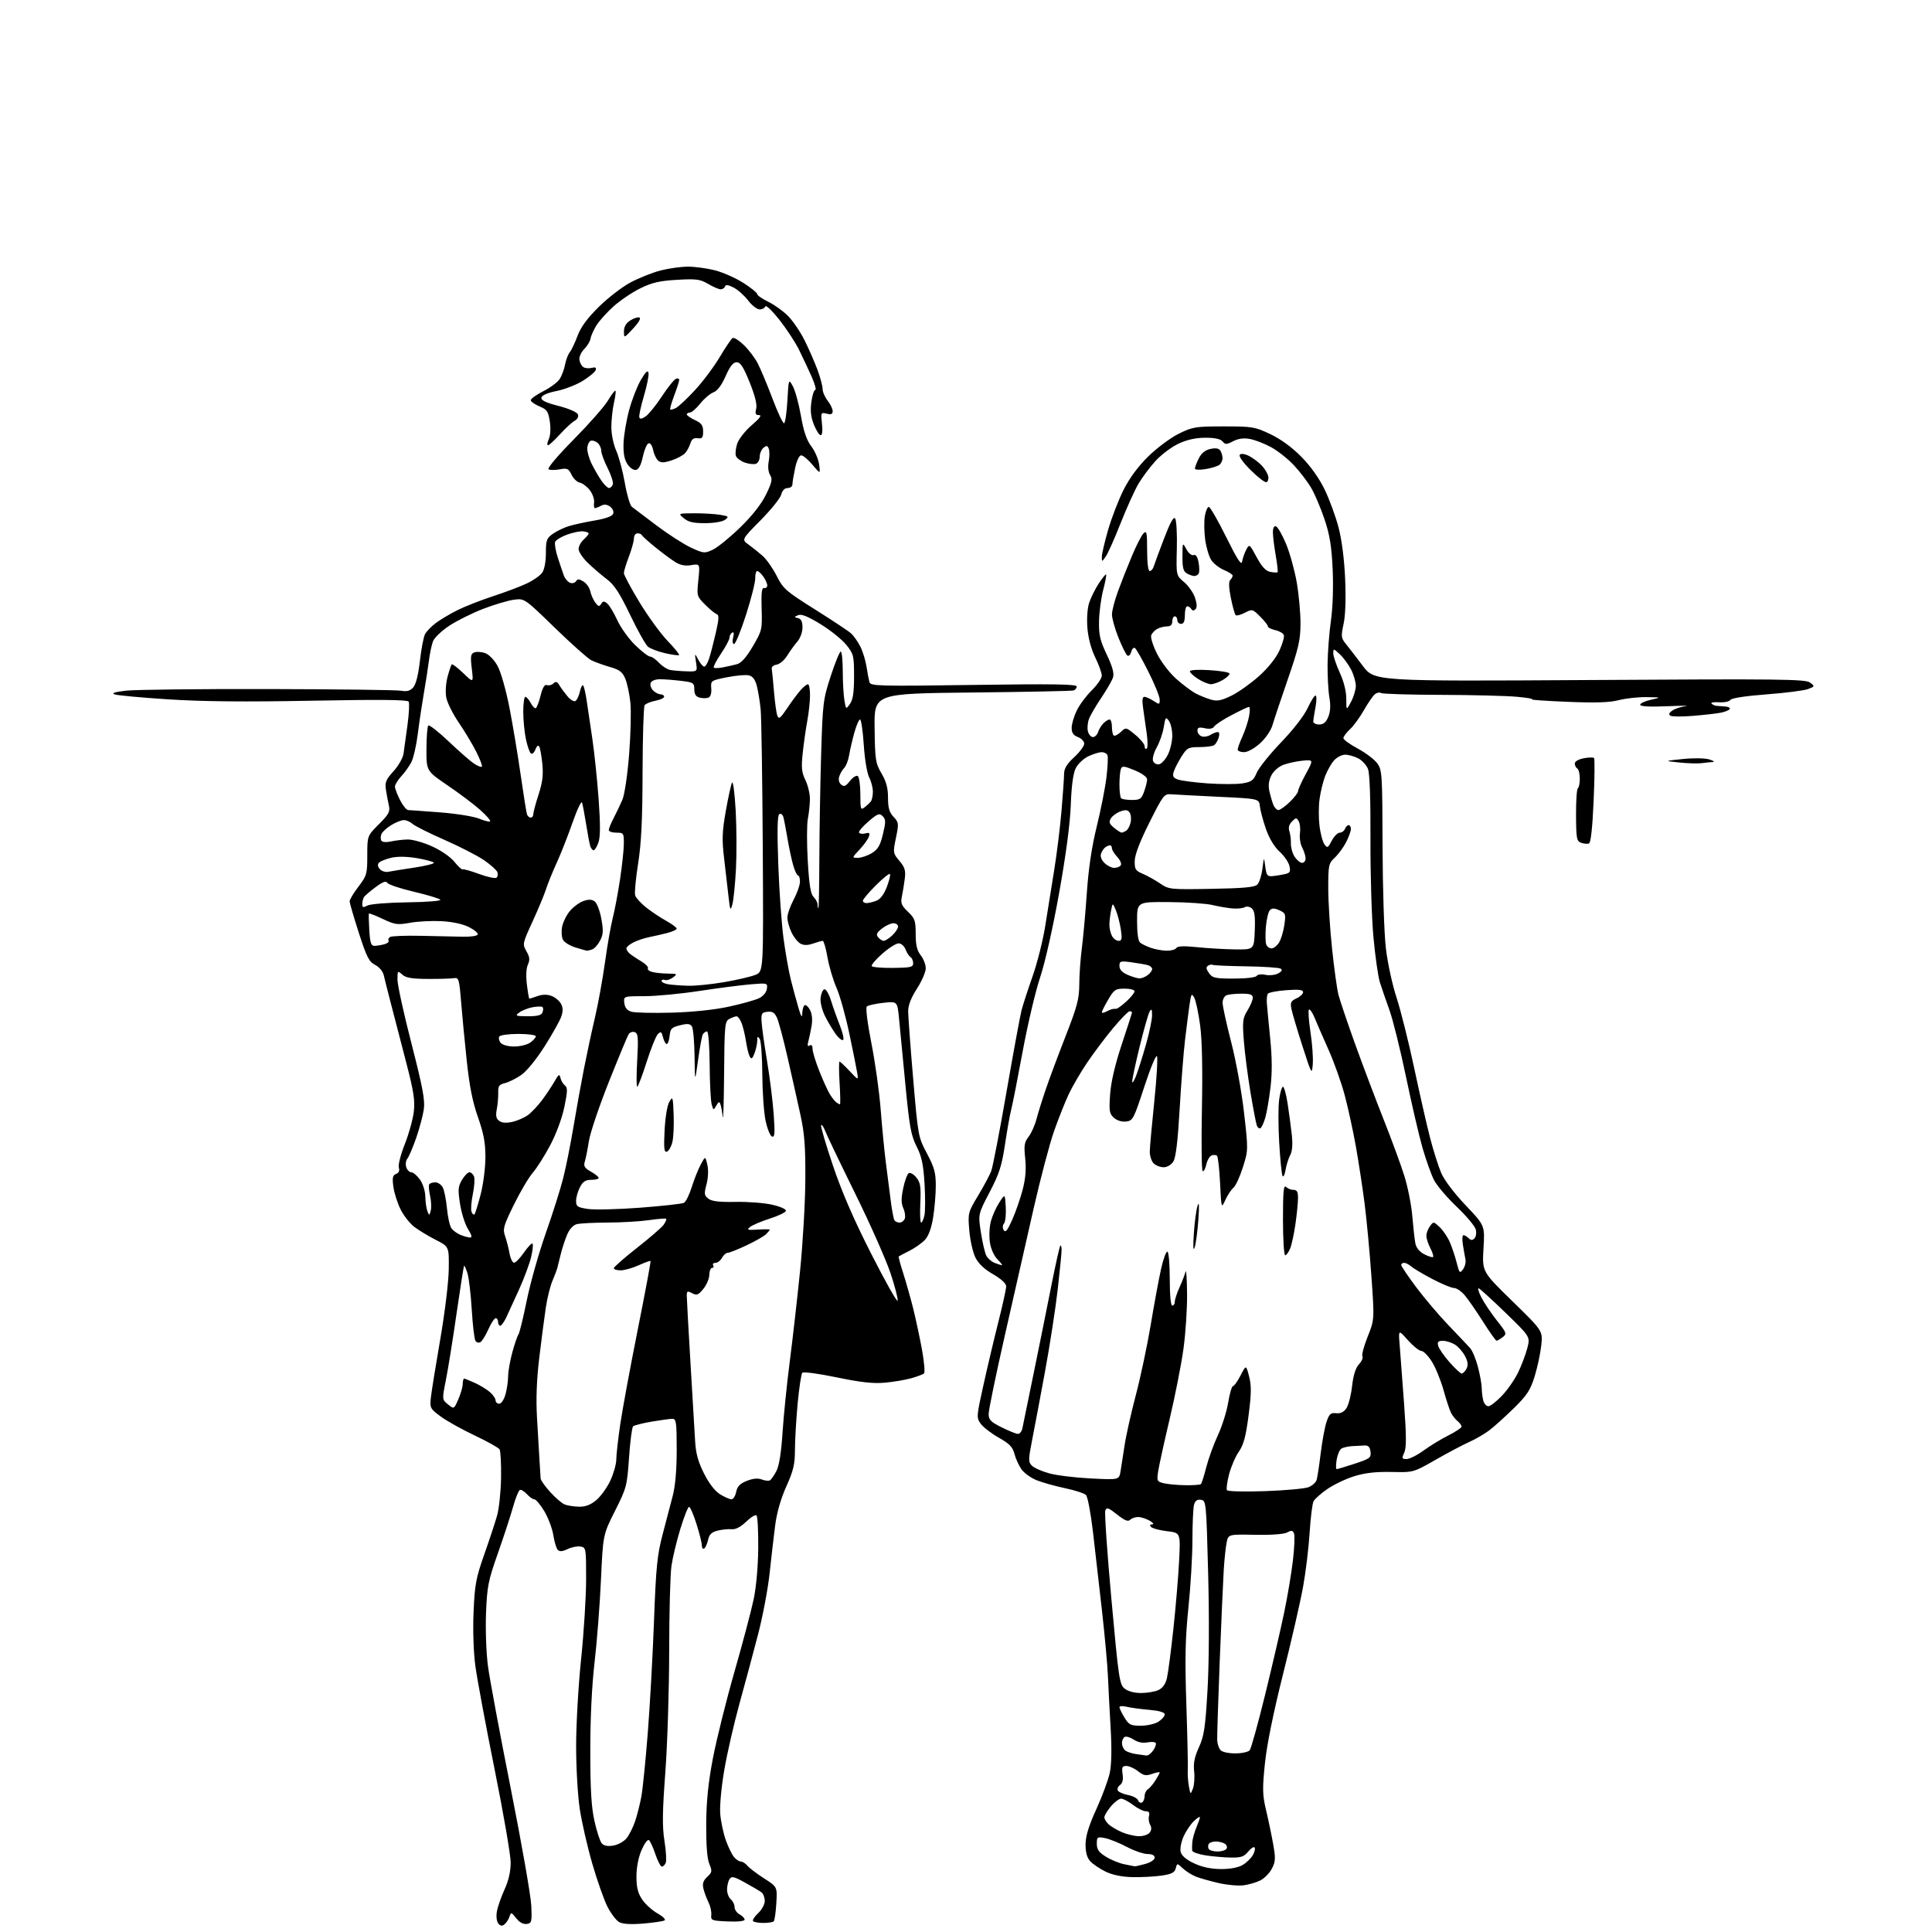 <?xml version="1.0" encoding="UTF-8" standalone="no"?>
<svg 
  version="1.1" 
  xmlns="http://www.w3.org/2000/svg" 
  xmlns:xlink="http://www.w3.org/1999/xlink" 
  xmlns:svg="http://www.w3.org/2000/svg"
  xmlns:rdf="http://www.w3.org/1999/02/22-rdf-syntax-ns#"
  xmlns:cc="http://creativecommons.org/ns#"
  xmlns:dc="http://purl.org/dc/elements/1.1/"
  viewBox="0 0 768 768"
  width="768"
  height="768"
>
<style>svg {background-color: white; }</style>"
<path stroke="none" fill="black" fill-rule="evenodd" d="M200.59,764.92C199.61,765.74 198.96,765.66 198.10,764.62C197.42,763.80 197.18,761.81 197.52,759.86C197.84,758.01 199.20,754.08 200.55,751.13C202.18,747.56 203.00,743.96 203.00,740.39C203.00,737.44 200.12,720.73 196.60,703.26C193.08,685.79 189.65,667.36 188.97,662.29C188.23,656.81 187.94,648.10 188.25,640.79C188.71,629.94 189.21,627.27 192.47,618.00C194.51,612.23 196.81,605.25 197.59,602.50C198.38,599.75 199.09,592.97 199.18,587.43C199.26,581.88 199.00,576.81 198.59,576.15C198.18,575.49 193.72,572.99 188.67,570.61C183.63,568.22 177.54,564.83 175.16,563.06C171.03,560.01 170.83,559.64 171.26,555.68C171.50,553.38 173.18,542.95 174.99,532.50C176.85,521.71 178.32,509.62 178.39,504.52C178.50,495.54 178.50,495.54 173.19,492.85C170.28,491.36 166.45,489.05 164.69,487.71C162.93,486.37 160.48,483.25 159.25,480.78C158.01,478.30 156.72,474.26 156.38,471.79C155.88,468.14 156.08,467.18 157.45,466.66C158.55,466.23 158.93,465.36 158.54,464.14C158.22,463.11 159.27,458.95 160.89,454.89C162.51,450.82 164.12,445.02 164.48,442.00C165.02,437.50 164.48,433.95 161.51,422.50C159.52,414.80 156.83,404.45 155.54,399.50C154.24,394.55 152.91,389.27 152.58,387.77C152.22,386.15 150.81,384.44 149.12,383.56C146.68,382.30 145.74,380.45 142.63,370.79C140.62,364.58 138.99,358.94 138.99,358.26C139.00,357.58 140.57,354.95 142.50,352.43C145.81,348.10 146.00,347.42 146.00,340.05C146.00,332.26 146.00,332.26 150.62,327.64C154.55,323.71 155.14,322.61 154.60,320.26C154.25,318.74 153.72,315.93 153.42,314.00C152.95,311.01 153.39,309.93 156.42,306.58C158.38,304.43 160.17,301.28 160.41,299.58C160.65,297.89 161.36,292.78 161.98,288.24C162.60,283.70 162.81,279.50 162.44,278.90C161.97,278.14 150.69,278.04 124.14,278.54C97.59,279.05 80.75,278.89 67.00,278.01C56.28,277.32 46.63,276.43 45.55,276.03C44.21,275.53 45.62,275.07 50.05,274.55C53.60,274.14 79.00,273.85 106.50,273.91C134.00,273.97 157.86,274.27 159.53,274.58C161.73,274.99 163.03,274.63 164.25,273.28C165.33,272.08 166.28,268.33 166.92,262.73C167.46,257.96 168.38,253.15 168.97,252.06C169.55,250.97 171.48,248.99 173.26,247.65C175.04,246.32 178.89,244.02 181.82,242.56C184.75,241.09 191.08,238.61 195.90,237.03C200.72,235.46 206.78,233.18 209.36,231.96C211.95,230.75 214.72,228.81 215.53,227.65C216.41,226.40 217.00,223.25 217.00,219.85C217.00,214.75 217.30,213.93 219.75,212.21C221.26,211.15 224.07,209.78 226.00,209.18C227.93,208.57 232.57,207.56 236.33,206.92C240.72,206.18 243.36,205.22 243.74,204.24C244.07,203.37 243.54,202.14 242.52,201.39C241.28,200.49 240.17,200.38 238.93,201.04C237.94,201.57 236.84,202.00 236.49,202.00C236.14,202.00 235.99,200.96 236.16,199.70C236.32,198.43 235.54,196.23 234.42,194.81C233.30,193.39 231.52,192.05 230.45,191.85C229.39,191.64 227.92,190.23 227.19,188.71C226.01,186.25 225.47,186.01 222.49,186.57C220.64,186.91 218.65,186.90 218.06,186.54C217.45,186.16 221.68,181.14 228.06,174.69C234.14,168.54 240.28,161.57 241.68,159.20C243.09,156.84 244.43,155.10 244.66,155.32C244.88,155.55 244.61,157.71 244.06,160.12C243.50,162.53 243.04,166.81 243.02,169.62C243.01,172.59 243.83,176.61 244.97,179.19C246.05,181.63 247.59,187.41 248.39,192.02C249.19,196.64 250.44,200.88 251.17,201.46C251.91,202.03 256.33,205.38 261.00,208.90C265.68,212.42 271.85,216.38 274.72,217.71C279.73,220.02 280.08,220.05 283.39,218.49C285.28,217.59 290.16,213.62 294.22,209.68C299.02,205.01 302.61,200.45 304.48,196.64C306.87,191.75 307.14,190.46 306.13,188.84C305.41,187.68 305.18,185.54 305.57,183.46C305.93,181.57 305.94,179.29 305.60,178.39C305.09,177.08 304.69,177.01 303.49,178.01C302.67,178.69 302.00,180.27 302.00,181.52C302.00,182.76 301.34,184.04 300.53,184.35C299.72,184.66 297.73,184.45 296.11,183.89C294.49,183.32 292.89,182.15 292.55,181.28C292.22,180.41 292.44,178.20 293.05,176.36C293.65,174.53 296.25,171.23 298.82,169.02C302.03,166.27 302.94,165.01 301.73,165.01C300.34,165.00 300.10,164.46 300.59,162.49C301.01,160.82 300.15,157.33 298.00,151.99C295.52,145.85 294.33,144.00 292.83,144.00C291.44,144.00 290.20,145.56 288.45,149.52C286.85,153.14 285.17,155.37 283.59,155.97C282.26,156.47 279.90,158.48 278.34,160.44C276.78,162.40 274.94,164.00 274.25,164.00C273.56,164.00 273.01,164.34 273.02,164.75C273.03,165.16 274.50,166.18 276.27,167.00C278.86,168.20 279.50,169.10 279.50,171.50C279.50,174.00 279.14,174.45 277.33,174.20C275.80,173.99 274.96,174.57 274.46,176.20C274.08,177.47 273.14,179.22 272.37,180.09C271.60,180.97 269.19,182.28 267.02,182.99C263.99,183.99 262.74,184.03 261.65,183.13C260.88,182.48 259.97,180.58 259.63,178.89C259.27,177.11 258.51,176.00 257.80,176.23C257.13,176.46 256.11,178.85 255.53,181.56C254.84,184.82 253.93,186.58 252.81,186.80C251.85,186.98 250.38,185.99 249.40,184.48C248.18,182.63 247.73,180.14 247.87,176.17C247.98,173.05 248.98,167.12 250.09,163.00C251.21,158.88 253.31,153.47 254.77,151.00C256.70,147.73 257.53,146.98 257.79,148.27C257.99,149.24 257.17,153.35 255.96,157.42C254.75,161.48 253.93,165.30 254.14,165.92C254.39,166.67 255.23,166.53 256.71,165.49C257.92,164.64 260.82,161.05 263.14,157.51C265.47,153.97 267.97,150.84 268.69,150.57C269.41,150.29 270.00,150.49 270.00,151.02C270.00,151.55 269.11,154.32 268.02,157.18C266.94,160.04 266.22,162.56 266.44,162.77C266.65,162.99 267.70,162.70 268.77,162.13C269.83,161.56 273.23,158.36 276.32,155.02C279.41,151.68 283.81,145.80 286.09,141.96C288.38,138.11 290.68,134.70 291.21,134.37C291.74,134.04 293.75,135.29 295.67,137.14C297.60,138.99 300.11,142.30 301.24,144.50C302.38,146.70 305.01,153.00 307.09,158.50C309.17,164.00 311.23,168.39 311.68,168.26C312.13,168.13 312.73,164.08 313.00,159.26C313.50,150.50 313.50,150.50 315.19,153.58C316.11,155.27 317.55,160.56 318.39,165.33C319.46,171.51 320.65,174.98 322.50,177.41C323.93,179.28 325.33,182.54 325.62,184.66C326.14,188.50 326.14,188.50 322.97,184.75C321.23,182.69 319.21,181.00 318.49,181.00C317.71,181.00 316.72,183.08 316.08,186.05C315.49,188.83 315.00,191.75 315.00,192.55C315.00,193.35 314.15,194.00 313.11,194.00C311.91,194.00 310.98,194.94 310.57,196.57C310.22,197.98 306.52,202.59 302.35,206.81C294.77,214.49 294.77,214.49 297.57,216.49C299.10,217.60 301.63,219.62 303.19,221.00C304.74,222.38 307.25,225.96 308.76,228.97C311.30,234.03 312.42,235.01 323.99,242.28C330.86,246.59 337.32,250.88 338.34,251.81C339.37,252.74 341.01,255.07 341.99,257.00C342.96,258.93 344.07,262.52 344.45,265.00C344.83,267.48 345.36,270.25 345.62,271.18C346.05,272.72 349.27,272.81 387.04,272.27C418.34,271.82 428.00,271.97 428.00,272.87C428.00,273.53 427.44,274.25 426.75,274.47C426.06,274.69 407.95,275.06 386.50,275.28C347.50,275.69 347.50,275.69 347.67,289.37C347.83,302.11 348.02,303.36 350.42,307.46C352.31,310.68 353.00,313.27 353.00,317.11C353.00,321.15 353.51,322.91 355.20,324.71C357.28,326.92 357.33,327.35 356.15,333.07C354.93,338.96 354.96,339.16 357.54,342.23C359.73,344.83 360.08,346.05 359.65,349.43C359.36,351.67 358.84,354.85 358.49,356.50C357.96,358.99 358.38,360.00 360.93,362.44C363.68,365.07 364.00,365.99 364.00,371.28C364.00,375.67 364.51,377.84 366.00,379.73C367.10,381.13 368.00,383.46 368.00,384.92C368.00,386.38 366.43,390.01 364.50,393.00C362.18,396.60 361.00,399.62 361.01,401.97C361.01,403.91 361.90,415.94 362.99,428.71C364.95,451.67 365.01,451.99 368.49,458.54C371.41,464.06 372.00,466.20 371.99,471.33C371.99,474.72 371.51,480.43 370.93,484.00C370.25,488.21 369.11,491.33 367.69,492.85C366.48,494.14 363.70,496.11 361.50,497.22C359.30,498.33 357.38,499.34 357.24,499.47C357.10,499.59 357.90,502.57 359.03,506.09C360.16,509.62 361.93,515.88 362.97,520.00C364.00,524.12 365.58,531.50 366.48,536.39C367.38,541.28 367.75,545.59 367.31,545.97C366.86,546.35 364.59,547.21 362.26,547.87C359.93,548.53 355.21,549.33 351.76,549.64C347.11,550.06 342.20,549.51 332.62,547.53C325.54,546.06 319.39,545.22 318.94,545.68C318.50,546.13 317.66,551.67 317.07,558.00C316.49,564.33 316.01,572.59 316.00,576.37C316.00,582.05 315.40,584.58 312.58,590.87C310.35,595.83 308.79,601.31 308.12,606.50C307.56,610.90 306.57,619.45 305.92,625.50C305.28,631.55 303.24,642.35 301.39,649.50C299.54,656.65 296.22,669.02 294.01,677.00C291.80,684.98 289.06,696.90 287.93,703.50C286.75,710.32 286.05,717.88 286.30,721.00C286.54,724.02 287.54,728.75 288.52,731.50C289.50,734.25 290.98,737.29 291.81,738.25C292.63,739.21 293.86,740.00 294.53,740.00C295.20,740.00 296.37,740.75 297.13,741.67C297.88,742.58 300.86,744.84 303.74,746.69C308.99,750.05 308.99,750.05 308.60,756.59C308.39,760.18 307.92,763.41 307.57,763.76C307.22,764.11 305.39,764.40 303.50,764.40C301.61,764.40 299.76,764.09 299.38,763.71C299.00,763.33 299.88,761.91 301.34,760.56C302.81,759.20 304.00,757.01 304.00,755.67C304.00,754.34 303.44,752.81 302.75,752.27C302.06,751.74 299.13,749.99 296.22,748.40C291.70,745.91 290.81,745.71 289.99,747.00C289.46,747.83 289.02,749.68 289.02,751.13C289.01,752.57 289.68,754.32 290.50,755.00C291.32,755.68 292.00,757.07 292.00,758.09C292.00,759.10 292.90,760.41 294.00,761.00C295.10,761.59 296.00,762.53 296.00,763.08C296.00,763.69 293.33,763.97 289.25,763.80C282.87,763.52 282.51,763.37 282.75,761.20C282.88,759.93 282.38,757.68 281.64,756.20C280.89,754.71 279.99,752.28 279.63,750.80C279.15,748.77 279.52,747.59 281.13,746.09C283.09,744.27 283.16,743.80 281.96,740.91C281.09,738.81 280.68,733.45 280.73,725.10C280.79,715.97 281.53,708.71 283.39,698.96C284.81,691.53 288.66,676.07 291.94,664.62C295.23,653.16 298.68,640.12 299.61,635.64C300.62,630.81 301.35,622.56 301.41,615.34C301.46,608.65 301.16,602.84 300.74,602.41C300.31,601.98 298.47,603.10 296.63,604.88C294.45,606.98 292.44,608.04 290.89,607.89C289.58,607.76 287.06,608.01 285.30,608.44C282.88,609.04 281.96,609.92 281.48,612.10C281.13,613.68 280.43,615.23 279.92,615.55C279.42,615.86 279.00,615.32 279.00,614.34C279.00,613.36 278.04,609.51 276.86,605.78C275.68,602.05 274.36,599.00 273.92,599.00C273.48,599.00 271.92,602.94 270.45,607.75C268.98,612.56 267.39,619.20 266.91,622.50C266.43,625.80 266.02,641.10 266.01,656.50C265.99,671.90 265.30,693.50 264.48,704.50C263.31,720.19 263.23,726.05 264.12,731.69C264.75,735.65 264.99,739.59 264.66,740.44C264.33,741.30 263.63,742.00 263.11,742.00C262.59,742.00 261.42,739.76 260.50,737.01C259.59,734.27 258.43,731.76 257.92,731.45C257.40,731.13 256.09,732.96 254.99,735.52C253.77,738.37 253.00,742.40 253.00,745.94C253.00,750.28 253.56,752.54 255.28,755.09C256.53,756.95 259.28,759.43 261.38,760.61C263.48,761.79 264.75,763.04 264.19,763.38C263.63,763.73 259.84,764.29 255.77,764.64C250.89,765.05 247.62,764.86 246.18,764.10C244.98,763.45 242.86,760.68 241.47,757.94C240.08,755.19 237.35,747.44 235.41,740.72C233.47,734.00 231.24,724.23 230.45,719.00C229.66,713.77 229.01,702.52 229.02,694.00C229.02,685.48 229.91,669.95 231.00,659.50C232.09,649.05 232.98,634.79 232.99,627.82C233.00,615.44 232.95,615.13 230.75,614.77C229.51,614.56 227.21,615.02 225.64,615.78C223.68,616.73 222.45,616.85 221.75,616.15C221.18,615.58 220.37,612.93 219.95,610.25C219.53,607.57 217.91,603.27 216.35,600.69C214.79,598.11 213.02,596.00 212.41,596.00C211.81,596.00 210.49,595.09 209.48,593.98C208.47,592.86 207.22,592.09 206.69,592.27C206.17,592.44 204.93,595.49 203.94,599.04C202.94,602.59 200.23,610.90 197.90,617.50C194.06,628.39 193.62,630.60 193.20,641.36C192.95,648.01 193.29,657.23 193.98,662.36C194.65,667.39 198.73,689.27 203.04,711.00C207.36,732.73 211.02,753.65 211.19,757.50C211.48,764.00 211.35,764.52 209.37,764.80C208.01,765.00 206.48,764.16 205.19,762.52C203.28,760.09 203.12,760.05 202.54,761.87C202.20,762.94 201.32,764.32 200.59,764.92zM494.35,749.44C492.23,749.71 487.80,749.31 484.50,748.56C481.20,747.80 477.15,746.66 475.50,746.03C473.85,745.39 471.47,743.90 470.21,742.72C467.92,740.58 467.92,740.58 467.37,742.71C466.93,744.39 465.73,745.00 461.65,745.59C458.82,746.00 453.62,746.27 450.11,746.19C445.97,746.09 442.23,745.32 439.49,744.00C437.17,742.87 434.42,741.01 433.38,739.87C432.10,738.45 431.51,736.32 431.53,733.15C431.55,729.85 432.79,725.80 435.80,719.20C438.13,714.09 440.53,707.60 441.14,704.79C441.85,701.48 441.98,695.24 441.50,687.09C441.10,680.17 440.62,670.90 440.43,666.50C440.25,662.10 439.19,650.40 438.08,640.50C436.97,630.60 435.35,616.42 434.48,609.00C433.61,601.58 432.36,594.95 431.70,594.29C431.04,593.62 427.29,592.40 423.37,591.58C419.44,590.75 414.37,589.33 412.10,588.42C409.83,587.52 407.12,585.57 406.07,584.10C405.02,582.63 403.76,579.87 403.27,577.96C402.55,575.20 401.29,573.89 397.03,571.50C394.10,569.85 390.88,567.38 389.88,566.00C388.11,563.56 388.14,563.17 390.95,550.50C392.53,543.35 395.21,532.01 396.91,525.31C398.61,518.60 399.98,512.30 399.97,511.31C399.95,510.20 397.92,508.34 394.72,506.50C391.21,504.48 388.91,502.29 387.70,499.81C386.71,497.78 385.63,492.96 385.31,489.11C384.73,482.23 384.80,481.95 388.80,475.29C391.05,471.56 393.40,467.15 394.03,465.50C394.65,463.85 397.39,449.68 400.11,434.01C402.83,418.34 405.53,403.71 406.10,401.51C406.68,399.30 408.66,393.23 410.50,388.00C412.34,382.77 414.60,373.77 415.51,368.00C416.42,362.23 418.01,352.32 419.04,346.00C420.07,339.68 421.38,329.10 421.95,322.50C422.52,315.90 422.98,309.19 422.99,307.60C423.00,305.50 424.11,303.67 427.00,301.00C429.20,298.97 431.00,296.55 431.00,295.63C431.00,294.71 429.88,293.52 428.50,293.00C426.68,292.31 426.00,291.31 426.00,289.34C426.00,287.85 426.90,284.76 428.01,282.48C429.11,280.20 431.80,276.57 433.99,274.42C436.18,272.26 437.97,269.64 437.98,268.60C437.99,267.55 436.82,264.29 435.39,261.36C433.76,258.03 432.58,253.61 432.26,249.65C431.96,245.90 432.25,241.77 432.97,239.59C433.64,237.55 435.35,234.11 436.77,231.95C438.19,229.78 439.50,228.17 439.70,228.36C439.89,228.56 439.37,231.34 438.53,234.55C437.69,237.75 436.95,243.33 436.88,246.94C436.78,252.42 437.28,254.61 439.96,260.22C442.18,264.88 442.94,267.63 442.46,269.22C442.08,270.47 439.99,274.11 437.83,277.31C435.67,280.50 433.45,284.31 432.90,285.77C432.34,287.23 432.15,289.45 432.46,290.71C432.78,291.97 433.67,293.00 434.45,293.00C435.23,293.00 436.15,292.10 436.50,291.01C436.85,289.91 437.81,288.33 438.64,287.51C439.47,286.68 440.56,286.00 441.07,286.00C441.58,286.00 442.00,287.28 442.00,288.83C442.00,290.39 442.30,291.97 442.68,292.34C443.05,292.71 444.31,292.12 445.47,291.03C447.59,289.04 447.59,289.04 451.29,292.09C453.33,293.77 455.00,295.81 455.00,296.63C455.00,297.45 455.36,297.89 455.81,297.62C456.25,297.34 456.28,294.73 455.87,291.81C455.47,288.89 454.82,284.36 454.44,281.75C453.95,278.40 454.08,277.00 454.91,277.00C455.55,277.00 457.18,277.73 458.54,278.62C460.89,280.16 461.00,280.13 461.00,278.10C461.00,276.92 458.99,271.95 456.53,267.06C454.07,262.16 451.65,257.90 451.14,257.59C450.64,257.28 449.98,257.96 449.68,259.11C449.38,260.26 448.70,260.93 448.18,260.61C447.65,260.28 446.05,257.08 444.61,253.50C443.17,249.91 442.01,245.75 442.02,244.24C442.03,242.73 443.12,238.57 444.43,235.00C445.74,231.43 448.23,225.12 449.96,221.00C451.69,216.88 453.75,212.84 454.55,212.04C455.82,210.76 456.00,211.61 456.00,218.79C456.00,223.76 456.41,227.00 457.03,227.00C457.60,227.00 458.30,226.21 458.60,225.25C458.89,224.29 460.74,219.29 462.70,214.15C465.22,207.55 466.53,205.20 467.17,206.15C467.66,206.89 467.95,212.28 467.81,218.12C467.54,228.75 467.54,228.75 470.71,231.41C472.44,232.87 474.40,235.67 475.04,237.62C475.82,239.99 475.88,241.52 475.22,242.18C474.56,242.84 474.00,242.81 473.55,242.09C473.18,241.49 472.46,241.00 471.94,241.00C471.42,241.00 471.00,242.57 471.00,244.50C471.00,246.94 470.55,248.00 469.50,248.00C468.68,248.00 468.00,247.32 468.00,246.50C468.00,245.68 467.55,245.00 467.00,245.00C466.45,245.00 466.00,245.90 466.00,247.00C466.00,248.35 465.33,249.00 463.93,249.00C462.80,249.00 461.05,249.44 460.05,249.97C459.05,250.51 457.96,251.66 457.63,252.52C457.30,253.39 458.34,256.72 459.96,259.92C461.63,263.23 464.97,267.56 467.70,269.97C470.34,272.30 473.82,274.89 475.44,275.73C477.06,276.56 479.76,277.64 481.43,278.12C483.85,278.82 485.53,278.49 489.49,276.55C492.25,275.20 497.15,271.73 500.39,268.84C504.01,265.61 507.16,261.69 508.56,258.67C509.82,255.96 510.61,253.16 510.34,252.44C510.06,251.71 508.52,250.83 506.92,250.48C505.31,250.13 504.00,249.46 504.00,249.00C504.00,248.53 502.62,246.77 500.93,245.09C497.95,242.10 497.79,242.06 494.84,243.58C493.18,244.44 491.53,244.86 491.18,244.52C490.83,244.17 489.98,241.11 489.29,237.72C488.47,233.69 488.38,231.22 489.02,230.58C489.56,230.04 490.00,229.25 490.00,228.81C490.00,228.38 488.46,227.38 486.58,226.60C484.70,225.81 482.41,224.03 481.50,222.64C480.59,221.25 479.50,217.60 479.08,214.52C478.67,211.45 478.60,207.26 478.93,205.22C479.26,203.17 479.98,201.50 480.52,201.51C481.06,201.51 484.17,206.91 487.44,213.51C491.85,222.42 493.47,224.92 493.76,223.22C493.97,221.97 494.71,219.86 495.39,218.54C496.63,216.17 496.68,216.20 499.54,221.49C501.61,225.32 503.16,226.99 504.97,227.34C506.36,227.60 507.66,227.66 507.86,227.47C508.06,227.27 507.72,224.24 507.11,220.72C506.50,217.21 506.00,213.10 506.00,211.58C506.00,209.83 506.45,208.98 507.25,209.25C507.94,209.48 509.72,212.60 511.22,216.19C512.72,219.78 514.63,226.67 515.47,231.49C516.31,236.32 516.99,243.69 516.97,247.88C516.95,254.39 516.21,257.62 511.93,270.00C509.17,277.98 506.43,286.18 505.84,288.24C505.22,290.39 503.11,293.47 500.88,295.49C498.62,297.53 495.95,299.00 494.50,299.00C493.12,299.00 492.00,298.53 492.00,297.95C492.00,297.36 492.86,295.00 493.91,292.70C494.96,290.39 496.13,286.81 496.52,284.75C496.91,282.69 496.90,281.00 496.50,281.00C496.10,281.00 493.02,282.45 489.64,284.23C486.26,286.00 483.12,288.05 482.67,288.79C482.11,289.67 480.85,289.91 478.92,289.48C476.64,288.98 476.00,289.19 476.00,290.45C476.00,291.34 476.73,292.34 477.63,292.69C478.53,293.03 480.10,292.79 481.12,292.16C482.14,291.52 483.46,291.00 484.05,291.00C484.72,291.00 484.86,291.87 484.43,293.25C484.05,294.49 483.23,295.83 482.62,296.23C482.00,296.64 479.37,296.98 476.76,296.98C472.38,297.00 471.85,297.28 469.66,300.75C468.36,302.81 466.97,305.51 466.58,306.75C466.01,308.53 466.34,309.18 468.18,309.86C469.46,310.33 474.79,311.03 480.04,311.41C485.29,311.78 491.50,311.78 493.83,311.41C497.49,310.83 498.29,310.24 499.56,307.20C500.37,305.25 504.74,299.80 509.27,295.08C514.23,289.91 518.46,284.43 519.90,281.29C521.23,278.42 522.63,276.27 523.02,276.51C523.42,276.76 523.37,278.88 522.91,281.23C522.46,283.58 522.07,286.06 522.04,286.75C522.02,287.44 523.07,288.00 524.38,288.00C526.08,288.00 527.11,287.14 528.01,284.98C528.86,282.93 529.00,280.45 528.45,277.23C528.00,274.63 527.68,268.68 527.73,264.00C527.79,259.32 528.38,251.56 529.06,246.74C529.80,241.50 530.08,233.26 529.75,226.23C529.34,217.21 528.59,212.62 526.54,206.49C525.07,202.10 522.69,196.48 521.25,194.01C519.82,191.55 516.71,187.46 514.34,184.94C511.98,182.41 507.90,179.18 505.27,177.76C502.65,176.33 498.87,174.87 496.87,174.50C494.40,174.04 492.28,174.32 490.22,175.39C487.57,176.76 487.05,176.77 485.98,175.47C485.16,174.49 482.88,174.00 479.13,174.01C475.34,174.02 471.87,174.78 468.50,176.36C465.75,177.64 461.66,180.71 459.40,183.16C457.15,185.62 454.06,189.75 452.53,192.35C451.01,194.95 447.82,202.01 445.44,208.03C443.07,214.06 440.42,219.99 439.56,221.21C438.01,223.43 438.00,223.43 438.00,221.33C438.00,220.17 439.13,215.33 440.51,210.57C441.89,205.82 444.65,198.68 446.64,194.71C449.02,190.00 452.43,185.38 456.50,181.39C459.93,178.03 465.38,173.98 468.62,172.39C474.11,169.69 475.29,169.50 486.50,169.50C497.84,169.50 498.86,169.67 505.00,172.59C509.14,174.56 513.61,177.82 517.32,181.59C520.99,185.32 524.41,190.13 526.58,194.62C528.47,198.54 530.95,205.29 532.08,209.62C533.37,214.50 534.37,222.27 534.71,230.01C535.06,237.93 534.84,244.53 534.10,247.98C533.03,252.98 533.10,253.64 535.00,255.96C536.14,257.36 539.16,261.28 541.71,264.67C546.36,270.84 546.36,270.84 631.93,270.32C707.71,269.85 717.73,269.97 719.50,271.32C721.46,272.82 721.45,272.87 718.71,273.92C717.17,274.50 709.77,275.45 702.25,276.02C693.87,276.65 688.30,277.51 687.85,278.24C687.45,278.89 685.44,279.30 683.35,279.16C681.27,279.02 679.93,279.26 680.36,279.69C680.79,280.12 681.67,280.52 682.32,280.58C682.97,280.65 684.54,280.76 685.81,280.85C687.08,280.93 687.87,281.40 687.57,281.89C687.27,282.37 685.55,283.04 683.76,283.36C681.97,283.69 677.05,284.24 672.82,284.58C668.60,284.93 664.63,284.89 664.00,284.50C663.21,284.01 663.45,283.37 664.74,282.47C665.78,281.74 668.18,280.95 670.07,280.71C671.96,280.48 668.66,280.49 662.75,280.74C655.71,281.03 652.00,280.83 652.00,280.15C652.00,279.58 653.91,278.69 656.25,278.17C660.50,277.21 660.50,277.21 654.50,277.12C651.20,277.07 646.25,277.61 643.50,278.32C639.85,279.27 634.31,279.45 623.00,278.98C614.48,278.63 608.17,278.19 609.00,278.01C609.83,277.83 607.12,277.36 603.00,276.98C598.88,276.60 585.27,276.25 572.77,276.22C560.27,276.18 549.57,275.85 548.98,275.49C548.39,275.12 547.28,275.35 546.51,276.00C545.73,276.64 543.78,279.49 542.16,282.33C540.55,285.17 538.05,288.59 536.61,289.92C535.18,291.26 534.01,292.83 534.02,293.42C534.02,294.02 536.58,295.87 539.69,297.54C542.80,299.21 546.28,301.83 547.42,303.36C549.41,306.04 549.50,307.40 549.59,336.33C549.64,353.36 550.21,371.07 550.91,377.00C551.59,382.77 553.49,391.55 555.13,396.50C556.76,401.45 559.92,414.05 562.15,424.50C564.37,434.95 567.24,447.56 568.53,452.52C569.82,457.48 571.80,463.69 572.92,466.32C574.12,469.12 578.13,474.41 582.62,479.12C590.27,487.16 590.27,487.16 589.71,496.33C589.16,505.50 589.16,505.50 601.22,517.27C613.28,529.03 613.28,529.03 612.68,534.78C612.35,537.94 611.17,543.48 610.06,547.08C608.35,552.60 607.05,554.59 601.77,559.79C598.32,563.18 593.92,567.14 592.00,568.59C590.08,570.04 586.48,572.13 584.00,573.23C581.52,574.33 575.53,577.51 570.68,580.28C561.86,585.33 561.86,585.33 553.11,585.13C546.91,585.00 542.61,585.49 538.33,586.82C535.02,587.85 530.22,590.13 527.67,591.89C525.12,593.64 522.63,595.85 522.15,596.79C521.67,597.73 520.97,603.34 520.60,609.25C520.24,615.16 519.07,624.84 518.00,630.75C516.94,636.66 513.35,652.30 510.03,665.50C506.16,680.92 503.58,693.63 502.82,701.06C501.79,711.11 501.85,713.52 503.28,719.56C504.19,723.38 505.46,729.44 506.10,733.04C507.11,738.69 507.04,740.01 505.62,742.77C504.71,744.53 502.67,746.64 501.09,747.45C499.51,748.27 496.48,749.16 494.35,749.44zM485.35,742.98C489.05,742.99 492.23,742.39 494.02,741.33C495.57,740.41 497.40,738.61 498.09,737.33C498.78,736.05 499.05,734.71 498.69,734.36C498.34,734.01 497.18,734.79 496.12,736.10C494.55,738.04 493.29,738.47 489.35,738.41C486.68,738.38 482.14,737.98 479.25,737.54C476.36,737.09 473.95,736.22 473.89,735.61C473.83,735.00 473.86,733.46 473.97,732.18C474.08,730.90 474.80,728.33 475.58,726.46C476.36,724.59 477.00,722.75 477.00,722.36C477.00,721.97 475.93,722.65 474.63,723.88C473.32,725.11 471.47,727.86 470.50,729.99C469.53,732.16 469.01,734.90 469.34,736.19C469.73,737.70 471.58,739.27 474.71,740.73C477.91,742.22 481.44,742.96 485.35,742.98zM451.00,741.88C451.27,741.94 453.19,741.52 455.25,740.95C457.38,740.35 459.00,739.28 459.00,738.45C459.00,737.52 457.97,737.00 456.14,737.00C454.57,737.00 450.86,735.72 447.89,734.15C444.93,732.59 441.04,731.02 439.25,730.68C436.19,730.09 436.00,730.22 436.00,732.94C436.00,735.20 436.81,736.34 439.67,738.10C441.68,739.35 444.95,740.68 446.92,741.07C448.89,741.45 450.73,741.82 451.00,741.88zM484.00,736.00C485.59,736.00 487.19,735.50 487.57,734.89C487.95,734.28 487.64,733.38 486.88,732.90C486.12,732.42 484.51,732.02 483.31,732.02C482.10,732.01 480.84,732.45 480.50,733.00C480.16,733.55 480.16,734.45 480.50,735.00C480.84,735.55 482.41,736.00 484.00,736.00zM243.75,733.65C245.59,733.36 247.95,732.07 249.01,730.81C250.07,729.54 251.62,726.48 252.46,724.00C253.30,721.52 254.43,717.02 254.98,714.00C255.52,710.98 256.67,699.50 257.53,688.50C258.39,677.50 259.50,657.48 259.99,644.00C260.77,622.98 261.25,618.15 263.39,610.00C264.76,604.77 266.58,597.82 267.44,594.54C268.45,590.70 269.00,584.21 269.00,576.29C269.00,565.48 268.80,564.00 267.33,564.00C266.41,564.00 262.70,564.50 259.08,565.11C255.46,565.73 252.13,566.57 251.67,566.99C251.22,567.41 250.49,573.01 250.05,579.44C249.27,590.69 249.07,591.47 244.48,600.59C239.71,610.07 239.71,610.07 238.89,628.06C238.44,637.96 237.30,652.68 236.35,660.78C235.27,670.11 234.64,683.01 234.65,696.00C234.65,711.35 235.07,718.35 236.30,723.86C237.20,727.91 238.49,731.89 239.17,732.71C240.01,733.72 241.47,734.02 243.75,733.65zM452.63,729.92C454.35,729.96 456.30,729.35 456.96,728.55C457.76,727.58 457.84,726.54 457.21,725.41C456.69,724.48 456.48,722.88 456.75,721.86C457.09,720.56 456.70,720.00 455.46,720.00C454.49,720.00 452.21,718.88 450.41,717.50C448.61,716.12 446.47,715.00 445.66,715.00C444.84,715.00 443.01,716.38 441.59,718.08C440.17,719.77 439.00,721.72 439.00,722.42C439.00,723.12 439.79,724.39 440.75,725.25C441.71,726.11 444.07,727.50 446.00,728.33C447.93,729.16 450.91,729.87 452.63,729.92zM453.99,716.50C454.55,716.16 455.00,715.03 455.00,713.99C455.00,712.95 455.57,711.74 456.27,711.30C456.97,710.86 458.32,709.28 459.27,707.79C460.22,706.29 461.00,704.85 461.00,704.59C461.00,704.32 459.66,704.57 458.02,705.14C455.53,706.01 454.61,705.84 452.39,704.09C450.93,702.94 448.84,702.00 447.75,702.00C446.09,702.00 445.85,702.52 446.25,705.24C446.57,707.42 446.23,708.84 445.21,709.59C444.38,710.20 444.00,711.20 444.38,711.81C444.76,712.42 446.60,713.21 448.47,713.56C450.33,713.91 452.11,714.86 452.42,715.66C452.73,716.47 453.44,716.85 453.99,716.50zM474.20,711.00C474.73,709.62 474.95,706.53 474.69,704.13C474.34,700.91 474.84,698.40 476.60,694.56C478.63,690.12 479.13,686.81 480.00,671.93C480.62,661.34 480.72,643.12 480.26,625.50C479.51,596.99 479.46,596.49 477.38,596.20C475.88,595.98 475.08,596.56 474.64,598.20C474.30,599.46 474.02,605.72 474.01,612.11C474.01,618.50 473.29,630.65 472.41,639.11C471.16,651.29 470.99,659.30 471.59,677.50C472.01,690.15 472.27,701.85 472.16,703.50C472.05,705.15 472.24,708.08 472.59,710.00C473.22,713.45 473.24,713.46 474.20,711.00zM455.69,697.85C456.35,697.93 457.57,697.03 458.40,695.84C459.23,694.65 459.69,693.31 459.42,692.87C459.15,692.43 457.64,692.32 456.08,692.63C454.27,693.00 452.30,692.59 450.66,691.51C449.25,690.59 447.62,690.12 447.04,690.47C446.47,690.83 446.00,691.94 446.00,692.94C446.00,693.94 446.56,695.22 447.25,695.79C447.94,696.36 449.85,697.02 451.50,697.26C453.15,697.50 455.04,697.77 455.69,697.85zM491.00,697.00C493.62,697.00 496.22,696.44 496.78,695.75C497.34,695.06 500.12,685.05 502.95,673.50C505.78,661.95 509.17,647.33 510.48,641.00C511.80,634.67 513.36,625.38 513.95,620.35C514.54,615.32 514.74,610.49 514.41,609.62C513.91,608.34 513.40,608.25 511.67,609.18C510.38,609.87 505.35,610.23 498.91,610.11C488.27,609.90 488.27,609.90 487.60,613.20C487.23,615.01 486.72,619.88 486.46,624.00C486.21,628.12 485.48,644.55 484.85,660.50C484.23,676.45 483.78,690.58 483.86,691.90C483.94,693.22 484.51,694.91 485.12,695.65C485.78,696.44 488.23,697.00 491.00,697.00zM453.52,686.00C456.02,686.00 459.18,685.27 460.54,684.38C461.89,683.50 463.00,682.20 463.00,681.50C463.00,680.67 460.84,680.04 456.75,679.68C453.31,679.38 449.26,678.83 447.75,678.45C446.24,678.07 445.00,678.16 445.00,678.63C445.01,679.11 445.90,680.96 446.99,682.75C448.76,685.65 449.46,686.00 453.52,686.00zM453.56,673.00C455.95,673.00 459.05,672.48 460.46,671.84C462.16,671.06 463.30,669.48 463.87,667.09C464.34,665.11 465.50,656.30 466.44,647.50C467.39,638.70 468.41,626.51 468.72,620.41C469.28,609.31 469.28,609.31 463.97,608.68C461.04,608.34 458.19,607.59 457.63,607.03C456.92,606.32 457.06,605.99 458.05,605.96C458.86,605.94 458.39,605.30 457.00,604.50C455.62,603.71 453.58,603.05 452.45,603.04C451.32,603.02 449.89,603.51 449.26,604.14C448.42,604.98 447.10,604.45 444.07,602.05C440.60,599.31 439.91,599.07 439.37,600.47C439.03,601.38 440.12,617.27 441.81,635.80C444.67,667.25 445.01,669.59 447.05,671.24C448.38,672.32 450.91,673.00 453.56,673.00zM230.17,598.94C232.77,598.98 234.79,598.21 237.07,596.29C238.84,594.80 241.34,591.31 242.63,588.54C243.92,585.77 244.98,581.98 244.99,580.13C245.00,578.27 245.70,571.97 246.57,566.13C247.43,560.28 250.55,543.37 253.52,528.53C256.48,513.70 258.77,501.43 258.60,501.27C258.43,501.10 256.32,501.86 253.90,502.96C251.48,504.06 248.26,504.97 246.75,504.98C245.24,504.99 244.00,504.61 244.00,504.14C244.00,503.66 248.15,500.02 253.22,496.04C258.30,492.06 263.07,487.92 263.83,486.84C264.58,485.76 265.03,484.70 264.81,484.48C264.60,484.27 261.52,484.51 257.96,485.03C254.41,485.54 247.00,485.97 241.50,485.99C236.00,486.01 230.47,486.30 229.21,486.64C227.83,487.01 226.32,488.68 225.41,490.87C224.58,492.85 223.46,496.28 222.92,498.49C222.38,500.69 221.77,503.18 221.55,504.00C221.34,504.82 220.45,507.17 219.58,509.22C218.71,511.26 217.54,515.99 216.98,519.72C216.42,523.45 215.26,532.33 214.40,539.45C213.33,548.25 213.04,555.94 213.46,563.45C213.81,569.53 214.26,577.20 214.46,580.50C214.66,583.80 214.87,587.06 214.91,587.75C214.96,588.43 216.67,590.85 218.72,593.11C220.76,595.37 223.35,597.60 224.47,598.05C225.59,598.50 228.15,598.90 230.17,598.94zM290.77,596.00C291.48,596.00 292.31,594.68 292.64,593.06C293.08,590.86 294.14,589.76 296.85,588.68C299.31,587.70 301.24,587.52 302.82,588.12C304.11,588.61 305.58,588.76 306.09,588.44C306.60,588.13 307.75,586.45 308.66,584.70C309.73,582.62 310.57,577.33 311.08,569.36C311.52,562.68 312.80,550.01 313.94,541.22C315.08,532.44 316.91,516.30 318.02,505.37C319.13,494.44 320.08,478.07 320.13,469.00C320.21,455.74 319.82,450.63 318.15,443.00C317.01,437.77 314.73,427.61 313.09,420.41C311.45,413.21 309.55,406.10 308.87,404.61C307.92,402.53 307.04,401.97 305.07,402.20C302.74,402.47 302.52,402.87 302.77,406.50C302.91,408.70 303.90,415.68 304.95,422.00C306.01,428.32 307.18,437.72 307.55,442.87C308.10,450.48 307.98,452.16 306.89,451.80C306.15,451.55 305.00,448.68 304.32,445.43C303.64,442.17 303.06,433.88 303.03,427.00C303.00,420.12 302.53,413.82 302.00,413.00C301.21,411.78 301.03,411.91 301.02,413.68C301.01,414.89 300.52,417.14 299.93,418.68C299.09,420.90 298.69,421.18 298.04,420.00C297.59,419.18 296.92,416.48 296.55,414.00C296.18,411.52 295.40,408.26 294.82,406.75C294.23,405.24 293.33,404.00 292.81,404.00C292.29,404.00 291.00,404.47 289.93,405.04C288.13,406.00 287.99,407.42 287.84,426.79C287.75,438.18 287.51,445.93 287.30,444.00C287.09,442.07 286.69,439.82 286.39,439.00C285.97,437.78 285.65,437.88 284.73,439.50C283.64,441.43 283.58,441.41 282.90,439.00C282.52,437.62 282.15,430.54 282.10,423.25C282.04,415.71 281.59,410.00 281.06,410.00C280.54,410.00 279.81,410.51 279.42,411.12C279.04,411.74 278.17,416.35 277.49,421.37C276.24,430.50 276.24,430.50 276.10,420.00C276.03,414.23 275.56,408.85 275.06,408.06C274.34,406.92 273.33,406.81 270.32,407.56C266.98,408.38 266.46,408.91 266.19,411.75C266.01,413.54 265.50,415.00 265.05,415.00C264.59,415.00 263.92,413.80 263.55,412.34C262.98,410.07 262.68,409.89 261.50,411.09C260.74,411.87 258.72,416.89 257.01,422.25C255.31,427.61 253.63,432.00 253.30,432.00C252.97,432.00 252.97,427.25 253.30,421.45C253.80,412.48 253.66,410.81 252.35,410.30C251.49,409.98 250.40,410.34 249.91,411.10C249.42,411.87 245.87,420.42 242.02,430.09C238.17,439.76 234.60,450.34 234.10,453.59C233.59,456.84 232.86,460.50 232.48,461.73C231.91,463.54 232.36,464.30 234.88,465.73C236.59,466.70 237.99,467.84 237.99,468.25C238.00,468.66 236.66,469.00 235.03,469.00C232.74,469.00 231.70,469.69 230.53,471.95C229.69,473.57 229.00,476.02 229.00,477.39C229.00,479.59 229.55,479.96 233.71,480.58C236.31,480.97 245.64,480.74 254.46,480.08C263.28,479.41 271.12,478.54 271.87,478.15C272.63,477.76 274.01,474.98 274.95,471.97C275.89,468.96 277.49,464.93 278.51,463.00C280.37,459.50 280.37,459.50 281.18,463.00C281.66,465.12 281.53,468.20 280.85,470.79C279.84,474.60 279.93,475.23 281.61,476.51C282.97,477.55 286.00,477.90 292.50,477.77C297.45,477.68 304.05,478.20 307.16,478.94C310.50,479.73 312.65,480.74 312.40,481.39C312.17,482.01 309.25,483.38 305.92,484.44C302.59,485.51 299.11,486.99 298.18,487.73C296.72,488.91 297.12,489.04 301.25,488.78C303.86,488.62 306.00,488.63 306.00,488.81C306.00,488.99 305.35,489.79 304.55,490.59C303.76,491.38 300.27,493.38 296.80,495.02C293.34,496.66 289.95,498.00 289.29,498.00C288.62,498.00 287.59,498.90 287.00,500.00C286.41,501.10 285.24,502.00 284.41,502.00C283.57,502.00 283.16,502.45 283.50,503.00C283.84,503.55 283.64,504.00 283.06,504.00C282.48,504.00 281.98,505.24 281.96,506.75C281.94,508.26 280.88,510.78 279.59,512.35C277.58,514.81 276.96,515.05 275.13,514.07C273.27,513.07 273.00,513.20 273.00,515.03C273.00,516.19 273.66,528.24 274.48,541.82C275.29,555.39 276.12,569.42 276.33,573.00C276.61,577.80 277.54,581.15 279.88,585.78C281.90,589.78 284.24,592.78 286.28,594.03C288.05,595.11 290.07,595.99 290.77,596.00zM502.89,592.75C510.93,592.47 518.70,591.76 520.16,591.18C521.63,590.59 523.08,589.30 523.38,588.31C523.68,587.31 524.41,582.56 524.99,577.74C525.58,572.92 526.62,567.29 527.31,565.24C528.37,562.07 528.95,561.54 531.15,561.77C532.94,561.95 534.21,561.33 535.25,559.74C536.08,558.48 537.08,554.54 537.48,550.97C537.96,546.66 538.88,543.77 540.21,542.32C541.31,541.13 541.93,539.69 541.58,539.14C541.24,538.58 542.18,535.08 543.66,531.36C546.37,524.60 546.37,524.60 545.15,507.25C544.48,497.71 543.25,484.63 542.42,478.20C541.58,471.76 540.02,461.55 538.94,455.51C537.86,449.46 535.88,440.41 534.55,435.39C533.21,430.37 530.33,422.27 528.15,417.38C525.96,412.50 523.46,406.74 522.58,404.60C521.69,402.45 520.68,400.98 520.32,401.34C519.97,401.70 520.24,405.71 520.93,410.25C521.63,414.79 522.04,420.52 521.85,423.00C521.51,427.38 521.40,427.19 517.73,415.79C515.66,409.34 513.69,402.72 513.36,401.07C512.85,398.51 513.15,397.89 515.38,396.87C516.82,396.22 518.00,395.10 518.00,394.40C518.00,393.44 516.32,393.25 511.28,393.62C507.58,393.89 504.29,394.53 503.97,395.05C503.65,395.57 503.48,397.23 503.59,398.75C503.70,400.26 504.29,406.53 504.91,412.67C505.69,420.40 505.74,426.40 505.05,432.17C504.51,436.75 503.58,442.17 503.00,444.21C502.41,446.26 501.54,448.17 501.07,448.46C500.60,448.75 499.95,448.30 499.62,447.46C499.30,446.62 498.16,440.66 497.08,434.21C496.01,427.77 494.82,418.59 494.45,413.80C493.84,406.00 493.99,404.75 495.89,401.68C497.05,399.80 498.00,397.53 498.00,396.63C498.00,395.37 497.00,395.00 493.58,395.00C491.15,395.00 488.45,395.27 487.58,395.61C486.71,395.94 486.00,397.30 486.00,398.62C486.00,399.95 487.54,406.99 489.42,414.27C491.32,421.62 493.60,434.11 494.53,442.35C496.21,457.09 496.21,457.22 494.07,464.00C492.88,467.76 491.19,471.43 490.30,472.16C489.42,472.90 487.97,475.07 487.10,477.00C485.50,480.50 485.50,480.50 485.00,470.33C484.73,464.73 484.18,459.84 483.79,459.46C483.40,459.07 482.43,459.00 481.64,459.31C480.84,459.61 479.88,461.25 479.51,462.94C479.14,464.63 478.49,465.80 478.07,465.54C477.65,465.28 477.52,454.14 477.78,440.78C478.09,424.93 477.85,413.40 477.07,407.57C476.41,402.66 475.35,397.71 474.72,396.57C473.68,394.72 473.48,395.03 472.84,399.50C472.45,402.25 471.65,408.55 471.06,413.50C470.47,418.45 469.51,430.82 468.92,441.00C468.17,453.88 467.41,460.18 466.40,461.75C465.56,463.06 463.95,464.00 462.55,464.00C461.23,464.00 459.44,463.29 458.57,462.43C457.71,461.56 457.03,459.43 457.06,457.68C457.09,455.93 457.90,446.95 458.86,437.73C459.81,428.51 460.28,420.46 459.90,419.84C459.52,419.23 457.24,424.75 454.84,432.11C450.68,444.83 450.32,445.52 447.64,445.82C445.94,446.02 444.02,445.43 442.79,444.32C440.99,442.70 440.82,441.66 441.29,435.00C441.64,430.07 443.23,423.28 445.91,415.18C448.16,408.41 450.00,402.67 450.00,402.43C450.00,402.19 449.56,402.00 449.02,402.00C448.48,402.00 445.52,405.04 442.43,408.75C439.34,412.46 434.69,418.65 432.10,422.50C429.50,426.35 426.20,432.03 424.76,435.12C423.32,438.22 420.73,444.74 419.01,449.62C417.28,454.51 413.61,468.40 410.86,480.50C408.11,492.60 402.96,515.27 399.43,530.89C395.89,546.50 393.00,560.52 393.00,562.05C393.00,564.39 393.81,565.22 398.20,567.41C401.05,568.83 403.97,570.00 404.68,570.00C405.38,570.00 406.17,568.99 406.42,567.75C406.67,566.51 408.68,556.73 410.88,546.00C413.08,535.27 416.25,519.57 417.92,511.10C419.60,502.63 421.20,495.47 421.48,495.18C421.77,494.90 422.00,495.66 422.00,496.88C422.00,498.10 421.29,505.26 420.43,512.80C419.56,520.33 417.32,534.83 415.45,545.00C413.58,555.17 411.27,567.44 410.32,572.26C408.74,580.32 408.73,581.16 410.21,582.64C411.09,583.52 414.22,584.90 417.16,585.70C420.10,586.50 427.53,587.41 433.68,587.71C444.86,588.27 444.86,588.27 445.43,584.89C445.75,583.02 446.47,578.35 447.05,574.50C447.62,570.65 449.64,561.65 451.53,554.50C453.41,547.35 456.08,534.73 457.46,526.46C458.84,518.18 460.69,508.18 461.59,504.21C462.48,500.25 463.62,497.26 464.11,497.57C464.60,497.87 465.00,502.82 465.00,508.56C465.00,514.85 465.40,519.00 466.00,519.00C466.55,519.00 467.00,518.30 467.00,517.45C467.00,516.59 467.85,514.00 468.89,511.70C469.94,509.39 471.01,506.60 471.28,505.50C471.55,504.40 471.82,508.32 471.88,514.22C471.95,520.11 471.30,530.01 470.44,536.22C469.58,542.42 467.12,554.92 464.97,564.00C462.83,573.08 460.78,582.39 460.42,584.70C459.80,588.68 459.91,588.94 462.52,589.59C464.04,589.98 467.88,590.34 471.05,590.39C474.23,590.45 477.08,590.25 477.38,589.95C477.69,589.64 478.66,586.59 479.53,583.17C480.41,579.75 482.48,574.07 484.12,570.55C485.77,567.03 487.61,561.20 488.21,557.58C488.81,553.96 489.67,551.00 490.13,551.00C490.59,551.00 491.94,549.09 493.15,546.75C495.34,542.50 495.34,542.50 496.53,547.13C497.49,550.82 497.45,553.97 496.33,562.63C495.24,571.05 494.36,574.30 492.45,577.07C491.09,579.03 489.35,583.07 488.58,586.05C487.80,589.03 487.42,591.87 487.73,592.37C488.04,592.87 494.72,593.04 502.89,592.75zM531.35,584.00C531.68,584.00 534.92,583.03 538.53,581.84C544.56,579.86 545.08,579.47 544.80,577.10C544.58,575.24 543.94,574.54 542.50,574.60C541.40,574.65 539.15,574.77 537.50,574.86C535.85,574.96 533.92,575.40 533.21,575.85C532.51,576.29 531.66,578.31 531.33,580.33C531.01,582.35 531.01,584.00 531.35,584.00zM559.14,580.00C560.29,580.00 563.32,578.48 565.87,576.62C568.41,574.77 572.86,572.06 575.75,570.61C578.64,569.15 581.00,567.58 581.00,567.11C581.00,566.63 580.30,565.66 579.45,564.95C578.59,564.25 577.42,562.79 576.85,561.72C576.28,560.65 574.92,556.57 573.84,552.64C572.75,548.71 570.65,543.59 569.18,541.25C567.71,538.92 565.83,537.01 565.00,537.02C564.17,537.02 561.78,535.11 559.69,532.77C555.88,528.50 555.88,528.50 556.38,534.50C556.65,537.80 557.44,548.24 558.12,557.69C559.08,570.83 559.10,575.49 558.21,577.44C557.16,579.74 557.25,580.00 559.14,580.00zM182.15,556.34C183.09,554.23 183.89,551.49 183.93,550.25C183.97,549.01 184.21,548.00 184.47,548.00C184.72,548.00 186.63,548.77 188.72,549.71C190.80,550.65 193.51,552.30 194.75,553.38C195.99,554.46 197.00,555.95 197.00,556.67C197.00,557.40 197.65,558.00 198.45,558.00C199.28,558.00 200.35,556.38 200.95,554.25C201.52,552.19 201.99,548.95 201.99,547.07C202.00,545.18 202.75,540.90 203.66,537.57C204.57,534.23 205.66,531.04 206.08,530.49C206.51,529.93 207.99,523.85 209.39,516.99C210.78,510.12 214.18,498.09 216.94,490.26C219.70,482.43 222.83,472.53 223.90,468.26C224.98,463.99 226.80,454.88 227.95,448.00C229.10,441.12 230.97,430.77 232.10,425.00C233.23,419.23 235.20,410.00 236.50,404.50C237.79,399.00 239.59,389.10 240.50,382.50C241.41,375.90 242.79,368.01 243.57,364.96C244.35,361.91 245.66,354.94 246.49,349.46C247.31,343.98 247.99,337.59 247.99,335.25C248.00,331.19 247.86,331.00 245.00,331.00C243.35,331.00 242.00,330.53 242.00,329.95C242.00,329.37 242.87,327.23 243.94,325.20C245.01,323.16 246.57,319.88 247.41,317.91C248.28,315.87 249.44,308.08 250.08,299.91C250.71,291.98 250.93,282.72 250.59,279.32C250.24,275.93 249.33,271.65 248.57,269.82C247.43,267.09 246.30,266.24 242.34,265.10C239.68,264.33 236.38,263.13 235.00,262.43C233.62,261.73 227.10,255.92 220.50,249.51C208.50,237.85 208.50,237.85 204.28,238.40C201.95,238.71 196.47,240.34 192.10,242.02C187.72,243.71 181.65,246.73 178.61,248.73C175.58,250.73 172.65,253.52 172.12,254.93C171.58,256.35 170.87,259.75 170.52,262.50C170.18,265.25 169.27,271.10 168.50,275.50C167.74,279.90 166.64,287.21 166.08,291.75C165.51,296.29 164.36,301.33 163.53,302.95C162.69,304.57 160.88,307.11 159.50,308.59C158.13,310.08 157.00,311.92 157.00,312.69C157.00,313.45 157.91,315.86 159.02,318.04C160.13,320.22 161.59,322.01 162.27,322.02C162.95,322.04 168.72,322.45 175.10,322.95C181.47,323.44 188.40,324.56 190.50,325.44C192.59,326.31 194.55,326.79 194.84,326.50C195.13,326.21 193.37,324.18 190.93,322.00C188.49,319.81 182.68,315.43 178.00,312.25C169.50,306.48 169.50,306.48 169.52,297.80C169.54,293.03 169.86,288.80 170.25,288.41C170.64,288.03 174.31,290.89 178.41,294.79C182.51,298.68 187.03,302.63 188.46,303.57C189.89,304.50 191.29,305.05 191.56,304.77C191.83,304.50 190.84,301.85 189.35,298.89C187.86,295.92 184.72,290.69 182.37,287.25C180.02,283.82 177.78,279.34 177.40,277.29C177.00,275.18 177.22,271.64 177.90,269.07C178.57,266.59 179.32,264.35 179.57,264.09C179.83,263.84 181.88,265.40 184.13,267.56C188.23,271.50 188.23,271.50 187.54,265.75C186.96,260.87 187.11,259.89 188.54,259.34C189.47,258.99 191.42,259.11 192.86,259.62C194.37,260.15 196.46,262.31 197.79,264.72C199.09,267.07 201.14,274.28 202.49,281.20C203.81,287.96 205.83,300.02 206.97,308.00C208.12,315.98 209.25,323.06 209.49,323.75C209.74,324.44 210.40,325.00 210.97,325.00C211.54,325.00 212.00,324.38 212.00,323.63C212.00,322.88 212.94,319.39 214.08,315.88C215.65,311.07 216.02,308.06 215.59,303.66C215.27,300.46 214.71,297.34 214.34,296.74C213.94,296.10 213.34,296.56 212.84,297.89C212.39,299.12 211.60,299.87 211.09,299.56C210.58,299.24 209.68,296.71 209.08,293.94C208.49,291.17 208.00,286.22 208.00,282.95C208.00,279.68 208.37,277.00 208.83,277.00C209.29,277.00 210.26,278.11 210.98,279.47C211.71,280.82 212.63,281.73 213.03,281.48C213.43,281.24 214.28,278.96 214.91,276.42C215.71,273.27 216.50,271.98 217.42,272.33C218.15,272.61 219.31,272.32 219.98,271.67C220.93,270.77 221.47,270.93 222.35,272.39C222.98,273.44 224.44,275.42 225.59,276.80C226.73,278.19 228.16,279.02 228.76,278.65C229.36,278.28 230.15,276.60 230.52,274.92C230.89,273.23 231.46,272.13 231.80,272.46C232.13,272.80 232.75,275.42 233.18,278.28C233.60,281.15 234.62,288.00 235.44,293.50C236.26,299.00 237.39,309.86 237.96,317.63C238.68,327.68 238.67,332.66 237.89,334.88C237.29,336.60 236.43,338.00 235.97,338.00C235.51,338.00 234.90,337.21 234.61,336.25C234.32,335.29 233.58,331.35 232.97,327.50C232.36,323.65 231.64,319.84 231.37,319.03C231.11,318.22 229.40,321.82 227.58,327.03C225.76,332.24 222.93,339.43 221.29,343.00C219.65,346.57 217.74,351.30 217.04,353.50C216.33,355.70 213.92,361.49 211.68,366.37C207.69,375.05 207.64,375.30 209.27,378.14C210.58,380.43 210.70,381.56 209.84,383.45C209.17,384.92 209.02,387.99 209.45,391.42C209.83,394.49 210.27,397.00 210.42,397.00C210.58,397.00 212.04,396.53 213.68,395.96C215.68,395.26 217.52,395.25 219.27,395.91C220.71,396.46 222.39,397.86 223.01,399.02C223.83,400.54 223.85,401.99 223.10,404.15C222.52,405.81 219.53,411.14 216.45,416.00C213.18,421.15 209.31,425.89 207.17,427.35C205.15,428.74 202.25,430.18 200.73,430.55C198.40,431.12 197.97,431.73 198.05,434.36C198.10,436.09 197.84,439.05 197.48,440.95C196.98,443.53 197.23,444.69 198.44,445.58C199.53,446.38 201.27,446.50 203.71,445.95C205.71,445.50 208.51,444.27 209.92,443.22C211.34,442.17 213.85,439.50 215.50,437.29C217.15,435.08 219.37,431.75 220.43,429.89C222.08,426.98 222.41,426.78 222.79,428.48C223.03,429.56 223.83,430.91 224.56,431.48C225.67,432.33 225.63,433.78 224.35,440.00C223.44,444.41 221.14,450.66 218.76,455.17C216.53,459.38 213.40,464.33 211.80,466.17C210.20,468.00 206.82,473.72 204.29,478.87C200.14,487.31 199.79,488.55 200.78,491.37C201.39,493.09 202.18,496.19 202.55,498.25C202.92,500.31 203.74,501.98 204.36,501.96C204.99,501.94 206.77,500.09 208.31,497.86C209.86,495.62 211.38,494.05 211.69,494.36C212.00,494.67 211.75,497.08 211.12,499.71C210.50,502.35 208.36,508.10 206.38,512.50C204.39,516.90 202.07,521.96 201.22,523.75C200.38,525.54 199.31,527.00 198.84,527.00C198.38,527.00 198.00,526.33 198.00,525.50C198.00,524.67 197.57,524.00 197.05,524.00C196.52,524.00 195.22,525.97 194.16,528.37C193.10,530.77 191.68,533.08 191.00,533.50C190.33,533.92 189.42,533.68 188.99,532.98C188.55,532.28 187.90,526.71 187.53,520.60C187.16,514.50 186.40,508.01 185.83,506.18C185.26,504.36 184.66,503.01 184.49,503.18C184.31,503.36 182.98,511.82 181.51,522.00C180.05,532.17 178.15,544.06 177.28,548.42C175.70,556.34 175.70,556.34 178.08,558.26C180.45,560.19 180.45,560.19 182.15,556.34zM591.66,559.00C592.44,559.00 594.87,557.12 597.05,554.82C599.24,552.53 602.13,548.36 603.48,545.57C604.82,542.78 606.46,538.45 607.12,535.94C608.31,531.39 608.31,531.39 598.57,521.94C593.21,516.75 588.38,512.34 587.84,512.14C587.29,511.94 587.75,513.55 588.85,515.71C589.95,517.87 592.73,522.00 595.01,524.90C598.94,529.87 599.07,530.23 597.33,531.55C596.33,532.31 595.24,532.95 594.92,532.97C594.61,532.99 592.19,529.60 589.56,525.44C586.93,521.29 583.66,516.56 582.30,514.94C580.94,513.32 579.00,512.00 577.99,512.00C576.99,512.00 573.09,510.38 569.33,508.40C565.57,506.42 561.79,504.17 560.92,503.40C560.05,502.63 558.82,502.00 558.17,502.00C557.53,502.00 557.00,502.38 557.00,502.85C557.00,503.32 559.65,507.25 562.90,511.60C566.14,515.94 571.93,522.77 575.76,526.77C579.59,530.77 583.47,534.86 584.38,535.87C585.29,536.87 586.70,540.26 587.51,543.39C588.33,546.53 589.01,550.31 589.01,551.80C589.02,553.28 589.30,555.51 589.63,556.75C589.96,557.99 590.87,559.00 591.66,559.00zM581.05,546.00C581.53,546.00 582.39,545.15 582.94,544.11C583.67,542.74 583.54,541.38 582.45,539.21C581.63,537.55 579.85,535.48 578.51,534.60C577.17,533.72 574.97,533.00 573.63,533.00C571.68,533.00 571.29,533.40 571.71,534.99C571.99,536.08 574.01,539.01 576.20,541.49C578.38,543.97 580.57,546.00 581.05,546.00zM356.82,517.05C357.04,516.38 355.78,511.48 354.01,506.17C352.25,500.85 345.93,486.60 339.97,474.50C334.01,462.40 328.64,451.20 328.04,449.61C327.44,448.02 326.70,446.96 326.41,447.26C326.11,447.55 328.20,454.70 331.04,463.15C334.61,473.76 339.32,484.63 346.31,498.38C351.86,509.32 356.59,517.72 356.82,517.05zM581.58,504.56C582.34,503.53 582.77,501.74 582.54,500.59C582.30,499.44 581.84,496.81 581.51,494.75C581.18,492.69 581.29,491.00 581.75,491.00C582.22,491.00 583.14,491.54 583.80,492.20C584.69,493.09 585.29,493.11 586.13,492.27C586.75,491.65 586.98,490.07 586.65,488.75C586.32,487.43 582.90,483.35 579.05,479.69C575.21,476.03 571.15,471.26 570.04,469.09C568.94,466.92 566.91,461.26 565.53,456.50C564.15,451.75 561.19,439.01 558.94,428.20C556.69,417.38 553.71,405.37 552.32,401.51C550.93,397.66 549.23,392.70 548.53,390.50C547.83,388.30 546.67,380.20 545.96,372.50C545.25,364.80 544.72,347.25 544.78,333.50C544.85,317.63 544.49,307.48 543.80,305.70C543.21,304.16 541.45,302.25 539.91,301.45C538.36,300.65 536.03,300.00 534.72,300.00C533.42,300.00 531.44,301.01 530.33,302.25C529.21,303.49 527.61,306.30 526.77,308.50C525.93,310.70 524.92,314.82 524.54,317.67C524.15,320.51 524.15,325.33 524.53,328.38C524.91,331.42 525.79,334.70 526.49,335.65C527.64,337.23 527.90,337.09 529.40,334.19C530.31,332.44 531.73,331.00 532.56,331.00C533.39,331.00 534.32,330.32 534.64,329.50C534.95,328.68 535.62,328.00 536.11,328.00C536.60,328.00 537.00,328.69 537.00,329.54C537.00,330.39 536.14,332.75 535.10,334.79C534.05,336.83 532.03,339.59 530.60,340.92C528.15,343.21 528.00,343.89 528.00,353.07C528.00,358.41 528.68,369.21 529.51,377.06C530.33,384.91 531.48,393.17 532.05,395.42C532.63,397.66 535.61,406.48 538.67,415.00C541.74,423.52 546.85,437.02 550.01,445.00C553.18,452.98 556.89,463.10 558.27,467.50C559.64,471.90 561.06,479.10 561.42,483.50C561.79,487.90 562.33,492.75 562.63,494.27C562.97,496.02 564.27,497.61 566.18,498.59C567.83,499.45 569.40,499.93 569.67,499.67C569.93,499.40 569.44,497.82 568.57,496.14C567.71,494.47 567.00,492.26 567.00,491.24C567.00,490.22 567.64,488.51 568.42,487.44C569.81,485.54 569.88,485.54 572.29,487.80C573.64,489.07 575.46,491.77 576.34,493.80C577.21,495.84 578.44,499.51 579.06,501.97C580.11,506.11 580.30,506.31 581.58,504.56zM398.20,502.94C398.59,502.97 397.84,501.93 396.53,500.63C395.11,499.20 393.89,496.48 393.49,493.80C393.13,491.36 393.31,487.59 393.90,485.43C394.49,483.27 395.99,479.93 397.24,478.00C399.50,474.50 399.50,474.50 399.81,479.83C399.97,482.76 399.66,485.70 399.11,486.36C398.51,487.09 398.47,488.14 399.01,489.02C399.68,490.10 400.53,489.05 402.40,484.81C403.78,481.70 405.64,476.32 406.54,472.84C407.68,468.43 407.98,464.68 407.53,460.46C406.99,455.35 407.19,454.03 408.85,451.92C409.92,450.55 411.34,447.42 411.99,444.96C412.63,442.51 414.31,437.12 415.72,433.00C417.12,428.88 420.68,419.33 423.63,411.79C428.21,400.08 429.00,397.08 429.03,391.29C429.05,387.55 429.50,381.12 430.04,377.00C430.58,372.88 431.48,362.98 432.03,355.00C432.70,345.23 433.99,336.58 435.98,328.50C437.61,321.90 439.34,313.12 439.83,309.00C440.32,304.88 440.51,300.94 440.25,300.25C440.00,299.56 438.95,299.00 437.93,299.00C436.90,299.00 434.51,299.74 432.61,300.65C430.71,301.55 428.46,303.69 427.61,305.40C426.59,307.45 425.93,312.40 425.65,320.00C425.38,327.43 423.74,339.81 421.02,355.00C418.56,368.76 415.43,382.66 413.46,388.54C411.61,394.07 408.48,407.34 406.51,418.04C404.53,428.74 402.50,439.07 401.99,441.00C401.48,442.93 400.37,449.14 399.52,454.81C398.24,463.42 397.22,466.56 393.39,473.90C388.80,482.69 388.80,482.69 389.93,489.96C390.55,493.96 391.52,498.11 392.09,499.17C392.66,500.24 394.11,501.51 395.32,501.99C396.52,502.48 397.82,502.90 398.20,502.94zM510.88,499.00C510.40,499.00 510.00,492.61 510.00,484.80C510.00,473.76 510.27,470.87 511.20,471.80C511.86,472.46 513.21,473.00 514.20,473.00C515.57,473.00 516.00,473.78 515.98,476.25C515.97,478.04 515.52,482.65 514.97,486.50C514.43,490.35 513.48,494.74 512.87,496.25C512.26,497.76 511.36,499.00 510.88,499.00zM474.90,495.85C474.32,497.58 474.21,495.66 474.57,490.35C474.87,485.87 475.53,480.92 476.04,479.35C476.67,477.40 476.77,479.14 476.37,484.85C476.04,489.44 475.38,494.39 474.90,495.85zM186.83,491.94C187.77,491.98 187.53,490.98 186.02,488.53C184.84,486.63 183.42,482.14 182.87,478.56C181.99,472.93 182.09,471.65 183.64,469.03C184.63,467.36 185.96,466.00 186.61,466.00C187.26,466.00 188.07,466.75 188.43,467.67C188.78,468.59 188.57,471.77 187.95,474.73C187.34,477.70 187.11,480.83 187.44,481.70C187.77,482.57 188.30,483.04 188.60,482.73C188.90,482.43 190.01,478.88 191.06,474.84C192.11,470.78 192.96,464.15 192.96,460.00C192.96,454.25 192.27,450.54 189.99,444.08C187.85,438.01 186.60,431.70 185.53,421.58C184.71,413.83 183.69,403.23 183.27,398.00C182.56,389.26 182.34,388.53 180.50,388.83C179.40,389.02 174.74,389.16 170.14,389.14C163.69,389.11 161.34,388.72 159.89,387.40C158.07,385.75 158.00,385.83 158.00,389.44C158.00,391.50 160.50,402.93 163.57,414.84C168.05,432.29 169.00,437.38 168.47,441.00C168.11,443.48 166.74,448.60 165.43,452.38C164.11,456.16 162.54,459.85 161.93,460.58C161.33,461.31 161.13,462.83 161.48,463.95C161.84,465.08 162.75,466.00 163.50,466.00C164.25,466.00 165.79,467.31 166.93,468.90C168.11,470.56 169.03,473.47 169.07,475.65C169.11,477.77 169.48,480.38 169.90,481.45C170.63,483.31 170.69,483.30 171.23,481.22C171.54,480.03 171.42,477.37 170.96,475.33C170.50,473.28 170.35,471.25 170.62,470.81C170.89,470.36 171.98,470.00 173.02,470.00C174.07,470.00 175.41,470.90 176.00,472.01C176.59,473.11 177.34,476.85 177.67,480.32C177.99,483.79 178.80,487.37 179.47,488.29C180.14,489.20 181.77,490.38 183.09,490.91C184.42,491.44 186.10,491.90 186.83,491.94zM357.59,486.00C358.40,486.00 359.33,485.30 359.66,484.44C359.99,483.58 359.73,481.71 359.09,480.30C358.21,478.36 358.19,476.39 359.03,472.38C359.64,469.44 360.63,466.73 361.23,466.36C361.83,465.99 363.19,466.76 364.26,468.07C365.88,470.08 366.13,471.70 365.84,478.23C365.64,482.50 365.79,486.00 366.16,486.00C366.54,486.00 367.13,484.70 367.48,483.11C367.82,481.52 367.84,475.85 367.52,470.50C367.05,462.83 366.38,459.71 364.35,455.70C362.14,451.33 361.51,447.85 359.90,431.06C358.87,420.30 357.73,408.47 357.37,404.76C356.71,398.02 356.71,398.02 351.11,398.64C348.02,398.98 345.09,399.63 344.59,400.09C344.05,400.58 344.79,406.53 346.40,414.71C347.89,422.29 349.55,434.12 350.08,441.00C350.61,447.88 351.53,457.32 352.12,462.00C352.71,466.68 353.59,473.57 354.08,477.31C354.56,481.06 355.22,484.55 355.54,485.06C355.86,485.58 356.78,486.00 357.59,486.00zM511.04,465.00C510.71,466.93 510.17,468.05 509.84,467.50C509.50,466.95 508.90,461.03 508.51,454.33C508.11,447.64 508.10,439.88 508.49,437.08C508.87,434.29 509.55,432.00 510.00,432.00C510.45,432.00 511.29,435.04 511.86,438.75C512.43,442.46 513.18,448.06 513.52,451.19C513.92,454.95 513.70,457.68 512.88,459.19C512.19,460.46 511.36,463.07 511.04,465.00zM265.08,457.81C264.01,458.16 263.83,456.47 264.18,449.38C264.44,444.26 265.23,439.44 266.06,438.00C267.42,435.65 267.52,435.95 267.79,443.20C267.95,447.44 267.71,452.36 267.25,454.13C266.78,455.91 265.81,457.56 265.08,457.81zM333.89,438.98C334.11,438.99 334.04,435.18 333.75,430.50C333.46,425.82 333.45,422.00 333.73,422.00C334.00,422.00 335.80,423.69 337.73,425.75C341.23,429.50 341.23,429.50 340.76,426.50C340.50,424.85 339.08,417.78 337.60,410.78C336.13,403.79 333.83,395.60 332.50,392.59C331.17,389.59 329.57,384.17 328.94,380.56C328.31,376.95 327.46,374.00 327.05,374.00C326.64,374.00 324.91,374.48 323.22,375.07C321.08,375.82 319.55,375.83 318.20,375.11C317.13,374.54 315.53,372.52 314.63,370.63C313.73,368.74 313.00,366.10 313.00,364.75C313.00,363.40 314.12,360.18 315.50,357.60C316.88,355.01 318.00,351.79 318.00,350.45C318.00,349.10 317.65,348.00 317.22,348.00C316.79,348.00 315.90,346.09 315.25,343.75C314.59,341.41 313.57,336.57 312.98,333.00C312.38,329.43 311.66,325.71 311.38,324.74C311.09,323.76 310.37,323.27 309.78,323.64C309.03,324.10 308.90,330.13 309.37,343.40C309.74,353.91 310.68,367.23 311.46,373.00C312.24,378.77 313.55,386.20 314.38,389.50C315.21,392.80 316.55,397.75 317.36,400.50C318.45,404.23 318.84,404.82 318.91,402.81C318.96,401.33 319.38,399.88 319.85,399.59C320.32,399.30 321.28,400.15 321.99,401.47C322.79,402.97 323.03,405.32 322.64,407.69C322.29,409.79 321.70,412.58 321.34,413.91C320.88,415.60 321.03,416.10 321.84,415.60C322.58,415.14 323.00,415.63 323.00,416.93C323.00,418.06 324.20,422.02 325.68,425.74C327.15,429.46 329.05,433.62 329.90,435.00C330.76,436.38 331.91,437.83 332.48,438.23C333.04,438.64 333.68,438.98 333.89,438.98zM451.67,427.50C452.51,425.30 454.28,419.68 455.60,415.01C456.92,410.34 457.99,405.16 457.97,403.51C457.95,401.11 457.74,400.83 456.98,402.14C456.46,403.04 454.67,409.33 453.01,416.11C451.36,422.90 450.03,429.14 450.07,429.97C450.11,430.81 450.83,429.70 451.67,427.50zM204.40,416.00C206.69,416.00 209.56,415.30 210.78,414.44C212.00,413.59 213.00,412.46 213.00,411.94C213.00,411.42 209.88,411.00 206.06,411.00C202.24,411.00 198.83,411.47 198.47,412.04C198.12,412.62 198.37,413.74 199.04,414.54C199.74,415.39 201.98,416.00 204.40,416.00zM335.14,413.41C334.69,413.69 333.41,412.69 332.29,411.18C331.18,409.67 329.28,406.51 328.07,404.15C326.82,401.69 326.02,398.52 326.19,396.75C326.36,395.05 327.02,393.48 327.66,393.27C328.31,393.06 329.47,394.99 330.32,397.70C331.14,400.34 332.75,404.84 333.89,407.70C335.02,410.57 335.59,413.14 335.14,413.41zM209.78,403.97C213.64,403.99 215.22,403.58 215.65,402.46C215.98,401.61 215.99,400.65 215.67,400.34C215.35,400.02 213.58,400.04 211.72,400.39C209.87,400.74 207.48,401.68 206.42,402.48C204.66,403.81 204.94,403.94 209.78,403.97zM267.00,402.55C275.36,402.31 283.99,401.41 289.66,400.18C294.70,399.09 300.10,397.58 301.66,396.84C303.37,396.02 304.63,394.53 304.84,393.10C305.17,390.75 305.10,390.72 298.34,391.29C294.58,391.60 285.43,392.79 278.00,393.92C270.57,395.06 260.76,395.99 256.18,396.00C247.87,396.00 247.87,396.00 248.18,398.71C248.40,400.59 249.27,401.65 251.00,402.17C252.38,402.59 259.57,402.75 267.00,402.55zM439.75,402.13C440.71,401.62 441.84,401.15 442.25,401.10C442.66,401.04 443.35,401.00 443.78,401.00C444.20,401.00 446.00,399.68 447.78,398.06C449.55,396.44 451.00,394.64 451.00,394.06C451.00,393.48 449.22,393.00 447.04,393.00C443.43,393.00 442.86,393.38 440.54,397.34C439.14,399.72 438.00,401.99 438.00,402.37C438.00,402.76 438.79,402.65 439.75,402.13zM273.57,391.85C276.36,391.93 282.83,391.28 287.94,390.40C293.05,389.53 298.64,388.22 300.36,387.49C303.50,386.17 303.50,386.17 303.21,336.84C303.05,309.70 302.68,285.02 302.37,282.00C302.07,278.98 301.40,274.82 300.87,272.76C300.22,270.17 299.25,268.85 297.71,268.47C296.50,268.17 292.57,268.51 289.00,269.22C282.57,270.51 282.50,270.56 282.74,273.66C282.89,275.60 282.45,277.00 281.59,277.33C280.82,277.62 279.25,277.62 278.10,277.31C276.61,276.93 276.00,275.97 276.00,274.02C276.00,271.46 275.65,271.24 270.75,270.65C267.86,270.30 264.09,270.01 262.36,270.01C260.51,270.00 258.98,270.61 258.65,271.47C258.34,272.28 258.77,273.63 259.61,274.47C260.45,275.31 261.79,276.00 262.57,276.00C263.36,276.00 264.00,276.43 264.00,276.95C264.00,277.48 262.42,278.21 260.49,278.57C258.56,278.93 256.65,279.74 256.24,280.36C255.83,280.99 255.47,292.98 255.43,307.00C255.39,325.96 254.93,335.28 253.65,343.36C252.71,349.33 252.18,355.00 252.49,355.95C252.79,356.91 254.72,359.03 256.77,360.67C258.82,362.30 262.41,364.70 264.75,366.00C267.09,367.30 269.00,368.72 269.00,369.15C269.00,369.57 267.31,370.35 265.25,370.88C263.19,371.41 259.93,372.15 258.00,372.54C256.07,372.92 253.26,373.87 251.75,374.65C250.24,375.42 249.00,376.47 249.00,376.99C249.00,377.50 249.56,378.42 250.25,379.02C250.94,379.62 252.98,381.00 254.80,382.07C256.61,383.15 257.86,384.42 257.56,384.90C257.26,385.38 258.03,386.04 259.26,386.37C260.49,386.70 263.30,386.99 265.50,387.02C269.26,387.06 269.38,387.15 267.53,388.55C266.44,389.37 264.98,389.82 264.28,389.55C263.58,389.28 263.00,389.47 263.00,389.96C263.00,390.46 264.24,391.05 265.75,391.28C267.26,391.51 270.78,391.77 273.57,391.85zM453.00,388.93C453.82,388.93 455.29,388.34 456.25,387.61C457.21,386.88 458.00,385.80 458.00,385.21C458.00,384.62 457.21,383.92 456.25,383.65C455.29,383.39 452.36,382.88 449.75,382.52C445.38,381.93 445.00,382.05 445.00,383.99C445.00,385.41 446.06,386.56 448.25,387.51C450.04,388.29 452.18,388.93 453.00,388.93zM490.50,389.00C495.32,389.00 499.16,388.55 499.54,387.94C499.91,387.34 501.42,387.15 503.04,387.51C504.60,387.85 506.87,387.60 508.08,386.96C509.58,386.15 509.90,385.56 509.08,385.05C508.43,384.65 502.23,384.23 495.31,384.13C488.39,384.03 482.43,383.77 482.07,383.54C481.70,383.32 480.87,383.46 480.22,383.87C479.33,384.41 479.42,385.15 480.57,386.80C481.95,388.77 482.99,389.00 490.50,389.00zM355.01,384.76C361.98,384.69 363.00,384.45 363.00,382.90C363.00,381.92 362.52,380.82 361.94,380.46C361.35,380.10 360.47,378.72 359.96,377.40C359.46,376.07 358.23,375.00 357.22,375.00C356.21,375.00 353.28,376.86 350.71,379.13C348.14,381.40 346.26,383.61 346.53,384.05C346.80,384.49 350.62,384.81 355.01,384.76zM233.17,377.90C232.80,377.84 230.77,377.25 228.65,376.60C226.54,375.94 224.36,374.60 223.81,373.62C223.26,372.64 223.09,370.31 223.44,368.45C223.79,366.58 225.19,363.74 226.55,362.12C227.91,360.51 230.33,358.73 231.93,358.17C234.01,357.45 235.29,357.49 236.41,358.33C237.28,358.97 238.46,362.07 239.04,365.21C239.89,369.87 239.81,371.47 238.58,373.84C237.75,375.45 236.35,377.04 235.46,377.38C234.56,377.72 233.54,377.95 233.17,377.90zM463.69,377.92C465.45,377.96 467.20,377.49 467.58,376.87C468.08,376.07 470.53,375.97 475.89,376.52C480.08,376.95 486.88,377.35 491.00,377.40C498.50,377.50 498.50,377.50 498.79,369.91C499.01,364.12 498.72,362.01 497.58,361.07C496.75,360.38 495.52,360.18 494.81,360.62C494.10,361.05 491.95,361.28 490.01,361.13C488.08,360.98 484.48,360.36 482.00,359.77C479.52,359.17 471.76,358.64 464.75,358.59C452.00,358.49 452.00,358.49 452.00,366.12C452.00,371.04 452.45,374.11 453.25,374.74C453.94,375.29 455.85,376.21 457.50,376.79C459.15,377.37 461.94,377.88 463.69,377.92zM505.45,377.00C506.28,377.00 507.60,375.99 508.40,374.75C509.19,373.51 510.15,370.38 510.53,367.78C511.18,363.35 511.06,362.98 508.58,361.86C506.61,360.96 505.66,360.94 504.81,361.79C504.18,362.42 503.47,365.40 503.21,368.43C502.96,371.45 503.02,374.62 503.35,375.46C503.67,376.31 504.62,377.00 505.45,377.00zM148.84,375.99C149.75,375.98 151.51,375.70 152.74,375.37C153.97,375.04 154.75,374.40 154.47,373.96C154.19,373.51 154.46,372.83 155.07,372.46C155.68,372.08 161.20,371.87 167.34,372.00C173.48,372.12 180.97,372.28 184.00,372.36C187.03,372.44 189.68,372.05 189.91,371.50C190.13,370.95 188.56,369.61 186.41,368.53C183.99,367.30 179.84,366.41 175.50,366.18C171.65,365.98 166.03,366.26 163.00,366.82C158.03,367.72 156.99,367.58 152.19,365.31C149.26,363.93 146.77,362.95 146.65,363.15C146.52,363.34 146.59,366.31 146.80,369.75C147.10,374.76 147.51,376.00 148.84,375.99zM351.31,374.00C351.89,374.00 353.41,373.02 354.69,371.83C355.96,370.63 357.00,369.05 357.00,368.33C357.00,367.60 356.16,367.00 355.13,367.00C354.11,367.00 352.07,367.95 350.60,369.10C348.48,370.77 348.17,371.49 349.08,372.60C349.72,373.37 350.72,374.00 351.31,374.00zM444.65,374.00C445.96,374.00 446.11,373.22 445.55,369.45C445.17,366.95 444.28,363.53 443.58,361.85C442.29,358.79 442.29,358.79 441.65,362.02C441.29,363.80 441.00,366.35 441.00,367.69C441.00,369.03 441.47,371.00 442.04,372.07C442.60,373.13 443.78,374.00 444.65,374.00zM291.13,359.50C290.36,362.23 290.22,361.95 289.61,356.50C289.25,353.20 288.46,346.39 287.86,341.37C286.95,333.68 287.05,330.67 288.52,322.37C289.48,316.94 290.60,311.87 291.00,311.10C291.41,310.34 292.05,315.29 292.44,322.10C292.82,328.92 292.87,339.45 292.55,345.50C292.23,351.55 291.59,357.85 291.13,359.50zM146.05,359.97C147.20,359.36 154.21,358.79 162.00,358.69C169.93,358.58 175.52,358.12 175.02,357.63C174.54,357.14 169.78,355.72 164.44,354.46C159.09,353.20 154.38,351.62 153.97,350.95C153.42,350.07 152.15,350.53 149.36,352.61C147.24,354.19 145.17,355.94 144.77,356.49C144.36,357.05 144.02,358.30 144.02,359.29C144.00,360.78 144.34,360.89 146.05,359.97zM325.32,361.00C325.50,361.00 325.67,352.14 325.70,341.32C325.74,330.49 326.06,311.93 326.41,300.07C327.03,279.43 327.19,278.08 330.23,268.75C331.98,263.39 333.77,259.00 334.21,259.00C334.64,259.00 335.00,262.49 335.01,266.75C335.02,271.01 335.30,276.20 335.65,278.28C336.27,282.06 336.27,282.06 337.89,279.78C339.07,278.10 339.50,275.20 339.50,268.84C339.50,260.67 339.33,259.97 336.42,256.34C334.72,254.23 330.13,250.53 326.21,248.13C321.15,245.02 318.56,243.98 317.29,244.53C315.60,245.26 315.60,245.33 317.25,245.73C318.48,246.02 319.00,247.13 319.00,249.42C319.00,251.28 318.12,253.71 316.95,255.05C315.83,256.35 314.01,258.86 312.91,260.64C311.81,262.42 309.92,264.02 308.71,264.21C307.49,264.40 306.62,265.12 306.77,265.83C306.91,266.53 307.32,270.57 307.66,274.80C308.01,279.04 308.60,283.36 308.98,284.42C309.57,286.06 310.15,285.62 312.98,281.42C314.81,278.71 317.21,275.49 318.32,274.25C319.44,273.01 320.72,272.00 321.17,272.00C321.63,272.00 322.00,273.94 322.00,276.32C322.00,278.69 321.52,283.25 320.93,286.45C320.33,289.65 319.51,295.43 319.10,299.30C318.47,305.13 318.66,306.99 320.17,310.12C321.18,312.20 321.98,315.61 321.96,317.70C321.93,319.79 321.56,323.30 321.13,325.51C320.71,327.72 320.69,335.25 321.10,342.25C321.65,351.77 322.24,355.38 323.42,356.56C324.29,357.43 325.00,358.79 325.00,359.57C325.00,360.36 325.14,361.00 325.32,361.00zM344.43,359.00C345.22,359.00 346.98,358.58 348.33,358.07C349.95,357.45 351.38,355.57 352.54,352.54C353.50,350.02 354.05,347.71 353.75,347.42C353.46,347.12 350.92,349.18 348.11,351.99C345.30,354.80 343.00,357.52 343.00,358.05C343.00,358.57 343.65,359.00 344.43,359.00zM481.57,353.33C494.41,353.10 498.73,352.70 499.81,351.62C500.59,350.84 501.50,348.02 501.83,345.35C502.44,340.50 502.44,340.50 502.97,344.50C503.44,348.05 503.78,348.47 506.00,348.26C507.38,348.12 509.56,347.76 510.85,347.46C512.82,347.00 513.09,346.48 512.56,344.21C512.22,342.72 510.44,340.15 508.62,338.50C506.54,336.62 504.53,333.27 503.22,329.50C502.07,326.20 500.99,322.15 500.82,320.50C500.50,317.50 500.50,317.50 484.50,316.74C475.70,316.31 467.18,315.86 465.58,315.74C462.79,315.51 462.38,316.04 456.89,327.00C453.10,334.56 451.11,339.78 451.07,342.24C451.01,345.53 451.38,346.13 454.25,347.34C456.04,348.09 459.13,349.81 461.12,351.17C464.66,353.58 465.09,353.62 481.57,353.33zM197.38,348.89C197.87,348.48 198.01,347.47 197.70,346.66C197.39,345.85 195.01,343.73 192.41,341.94C189.81,340.15 182.74,336.52 176.70,333.87C170.66,331.22 164.95,328.36 164.03,327.53C163.10,326.69 161.53,326.00 160.54,326.00C159.55,326.00 157.27,326.91 155.47,328.02C153.67,329.13 151.93,330.75 151.60,331.61C151.26,332.47 151.27,333.63 151.62,334.19C151.97,334.77 153.56,334.90 155.37,334.50C157.09,334.11 160.07,333.76 162.00,333.71C163.93,333.66 168.31,334.89 171.75,336.44C175.36,338.08 179.11,340.67 180.65,342.60C182.11,344.43 183.57,345.77 183.90,345.58C184.23,345.38 187.20,346.22 190.50,347.44C193.80,348.65 196.90,349.31 197.38,348.89zM154.36,346.55C155.54,346.31 160.19,345.56 164.70,344.89C169.21,344.21 172.70,343.33 172.46,342.93C172.21,342.53 169.20,341.72 165.75,341.13C161.84,340.46 158.05,340.40 155.63,340.95C153.50,341.44 151.29,342.31 150.72,342.88C150.01,343.59 150.08,344.39 150.96,345.45C151.66,346.29 153.19,346.79 154.36,346.55zM442.94,345.00C444.01,345.00 445.18,344.52 445.55,343.93C445.91,343.34 445.26,341.84 444.10,340.61C442.95,339.38 442.00,337.84 442.00,337.19C442.00,336.53 441.66,336.01 441.25,336.02C440.84,336.02 440.02,336.36 439.43,336.77C438.84,337.17 438.06,338.30 437.70,339.27C437.29,340.39 437.78,341.78 439.02,343.02C440.11,344.11 441.87,345.00 442.94,345.00zM517.62,343.00C518.38,343.00 519.00,342.21 518.99,341.25C518.99,340.29 518.38,338.34 517.64,336.92C516.90,335.50 516.50,332.96 516.75,331.26C517.00,329.57 516.78,327.42 516.26,326.50C515.38,324.94 515.20,324.94 513.58,326.56C512.43,327.71 512.08,329.00 512.54,330.40C512.92,331.55 513.20,333.78 513.15,335.34C513.11,336.90 513.78,339.26 514.65,340.59C515.52,341.91 516.85,343.00 517.62,343.00zM341.05,341.00C342.40,340.99 344.88,340.15 346.56,339.13C348.99,337.64 349.90,336.10 350.98,331.59C352.16,326.67 352.14,325.71 350.87,324.44C349.57,323.14 348.89,323.40 345.19,326.57C342.88,328.55 341.21,330.54 341.49,330.99C341.77,331.44 342.91,331.58 344.02,331.29C345.64,330.86 345.90,331.12 345.37,332.63C345.01,333.66 343.34,335.96 341.66,337.75C338.61,341.00 338.61,341.00 341.05,341.00zM631.63,335.30C631.01,335.53 629.61,335.41 628.53,335.02C626.74,334.38 626.55,333.34 626.50,324.08C626.47,318.45 626.79,313.63 627.22,313.36C627.65,313.10 628.00,311.36 628.00,309.50C628.00,307.64 627.55,305.84 627.00,305.50C626.45,305.16 626.00,304.25 626.00,303.49C626.00,302.68 627.50,301.81 629.55,301.43C631.50,301.06 633.35,301.01 633.66,301.32C633.96,301.63 633.89,309.31 633.49,318.38C633.02,329.12 632.37,335.02 631.63,335.30zM445.86,330.98C446.21,330.98 447.03,330.63 447.67,330.22C448.31,329.82 449.11,328.36 449.43,326.99C449.75,325.62 449.59,323.84 449.07,323.04C448.34,321.92 447.48,321.80 445.41,322.54C443.92,323.07 442.21,324.32 441.60,325.31C440.71,326.79 440.94,327.49 442.86,329.06C444.16,330.13 445.51,330.99 445.86,330.98zM343.75,320.87C344.71,320.12 345.83,319.05 346.23,318.50C346.64,317.95 346.98,316.24 346.98,314.70C346.99,313.16 346.33,310.60 345.51,309.02C344.67,307.39 343.73,301.76 343.36,296.07C343.00,290.53 342.33,286.00 341.88,286.00C341.43,286.00 340.41,288.36 339.61,291.25C338.81,294.14 337.88,298.17 337.54,300.22C337.20,302.26 336.32,304.53 335.59,305.26C334.86,306.00 333.97,307.52 333.61,308.66C333.21,309.92 333.51,311.18 334.38,311.90C335.51,312.84 336.21,312.55 337.86,310.45C338.99,309.01 340.39,308.12 340.96,308.48C341.53,308.83 342.00,312.07 342.00,315.68C342.00,321.79 342.12,322.15 343.75,320.87zM508.18,322.00C508.85,322.00 510.89,320.56 512.70,318.80C514.52,317.05 516.00,315.10 516.00,314.48C516.00,313.86 517.39,310.79 519.08,307.66C522.17,301.97 522.17,301.97 517.83,302.38C515.45,302.61 512.02,303.35 510.22,304.01C508.34,304.70 506.28,306.48 505.41,308.18C504.39,310.14 504.11,312.22 504.56,314.32C504.94,316.07 505.64,318.51 506.10,319.75C506.57,320.99 507.50,322.00 508.18,322.00zM449.97,318.00C453.17,318.00 453.74,317.61 454.80,314.68C455.46,312.85 456.00,310.66 456.00,309.81C456.00,308.90 453.97,307.42 451.07,306.22C446.83,304.46 446.07,304.38 445.57,305.67C445.26,306.49 445.00,309.30 445.00,311.92C445.00,314.53 445.30,316.97 445.67,317.33C446.03,317.70 447.97,318.00 449.97,318.00zM460.75,303.82C461.71,303.64 463.29,301.92 464.25,300.00C465.21,298.07 466.00,294.67 466.00,292.44C466.00,290.21 465.39,287.55 464.65,286.54C463.43,284.86 463.24,285.09 462.61,289.04C462.23,291.42 460.97,295.06 459.82,297.11C458.66,299.16 458.01,301.58 458.36,302.49C458.71,303.40 459.78,304.00 460.75,303.82zM676.38,303.37C674.79,303.57 670.80,303.45 667.50,303.10C661.50,302.48 661.50,302.48 669.00,301.72C673.27,301.28 677.79,301.36 679.50,301.89C681.15,302.41 681.77,302.87 680.88,302.91C679.98,302.96 677.96,303.16 676.38,303.37zM537.05,279.00C538.07,277.07 538.94,274.24 538.96,272.71C538.98,271.18 538.14,268.25 537.10,266.21C536.05,264.17 534.03,261.41 532.60,260.08C530.10,257.74 530.00,257.73 530.00,259.70C530.00,260.83 531.16,264.30 532.58,267.40C534.20,270.92 535.17,274.82 535.17,277.77C535.18,282.50 535.18,282.50 537.05,279.00zM481.35,271.98C480.33,271.97 478.04,271.03 476.25,269.88C474.46,268.74 473.00,267.38 473.00,266.86C473.00,266.31 476.22,266.11 480.73,266.39C484.98,266.65 488.58,267.24 488.74,267.71C488.89,268.18 487.71,269.33 486.11,270.28C484.50,271.23 482.36,271.99 481.35,271.98zM272.88,266.86C277.26,267.00 277.26,267.00 276.68,263.25C276.11,259.50 276.11,259.50 277.58,262.25C278.40,263.76 279.46,265.00 279.95,265.00C280.44,265.00 281.32,263.54 281.90,261.75C282.48,259.96 283.67,255.36 284.55,251.52C285.80,246.06 285.88,244.46 284.90,244.13C284.21,243.90 282.14,242.21 280.30,240.36C277.00,237.06 276.95,236.91 277.61,230.55C278.27,224.08 278.27,224.08 274.77,224.65C272.33,225.05 270.39,224.67 268.38,223.40C266.80,222.41 263.25,219.77 260.50,217.55C257.75,215.32 255.35,213.16 255.17,212.75C254.98,212.34 254.20,212.00 253.42,212.00C252.64,212.00 252.00,212.90 252.00,213.99C252.00,215.08 251.10,218.35 250.00,221.24C248.90,224.13 248.00,227.10 248.00,227.83C248.00,228.56 250.77,233.73 254.16,239.33C257.55,244.92 262.58,251.85 265.35,254.73C268.12,257.60 270.18,260.15 269.94,260.39C269.70,260.63 267.20,260.30 264.40,259.66C261.59,259.02 258.52,257.85 257.57,257.07C256.63,256.28 253.43,250.58 250.47,244.39C246.38,235.86 244.18,232.47 241.34,230.33C239.27,228.77 235.88,225.87 233.79,223.87C231.71,221.87 230.00,219.35 230.00,218.27C230.00,217.19 230.90,215.50 232.00,214.50C233.10,213.50 234.00,212.41 234.00,212.06C234.00,211.71 232.99,211.33 231.75,211.22C230.51,211.10 227.63,211.70 225.34,212.55C223.05,213.40 220.95,214.69 220.67,215.42C220.39,216.15 220.86,218.94 221.73,221.63C222.59,224.31 223.68,227.53 224.14,228.78C224.60,230.03 225.71,231.33 226.59,231.67C227.48,232.01 228.55,231.73 228.97,231.05C229.57,230.08 230.20,230.10 231.93,231.16C233.13,231.90 234.36,233.62 234.64,235.00C234.92,236.38 235.81,238.40 236.62,239.50C237.83,241.15 238.23,241.25 238.96,240.06C239.69,238.89 240.13,238.86 241.40,239.91C242.25,240.62 244.05,243.62 245.40,246.57C246.76,249.52 249.96,253.98 252.52,256.47C255.09,258.96 257.74,261.00 258.42,261.00C259.10,261.00 260.69,262.10 261.95,263.45C263.21,264.79 265.21,266.08 266.37,266.31C267.54,266.54 270.47,266.79 272.88,266.86zM287.37,265.29C289.09,264.95 291.62,264.38 292.99,264.02C294.66,263.58 296.70,261.27 299.25,256.93C302.91,250.70 303.02,250.24 302.76,242.00C302.57,235.62 302.81,233.56 303.75,233.75C304.44,233.89 305.00,233.43 305.00,232.72C305.00,232.02 304.30,230.44 303.44,229.22C302.59,228.00 301.49,227.00 301.01,227.00C300.53,227.00 300.17,228.29 300.22,229.86C300.26,231.43 298.62,237.96 296.57,244.36C294.51,250.76 292.37,256.00 291.81,256.00C291.21,256.00 291.05,254.94 291.43,253.42C291.85,251.74 291.71,251.06 291.04,251.48C290.47,251.83 290.00,252.72 290.00,253.46C290.00,254.20 288.47,257.07 286.61,259.84C284.74,262.61 283.44,265.11 283.73,265.39C284.01,265.67 285.65,265.63 287.37,265.29zM474.69,228.97C474.04,228.95 472.71,228.48 471.75,227.92C470.40,227.13 470.01,225.60 470.04,221.20C470.08,215.51 470.08,215.50 471.61,218.33C472.49,219.95 473.71,220.94 474.47,220.65C475.36,220.31 476.02,221.29 476.45,223.59C476.81,225.48 476.82,227.48 476.49,228.02C476.16,228.56 475.35,228.99 474.69,228.97zM280.36,207.97C275.69,207.99 273.66,207.53 271.86,206.03C269.50,204.07 269.50,204.07 276.00,204.04C279.57,204.03 284.19,204.30 286.26,204.64C289.65,205.20 289.85,205.40 288.26,206.60C287.25,207.37 283.89,207.95 280.36,207.97zM242.10,194.00C242.63,194.00 243.30,193.37 243.60,192.60C243.89,191.83 242.98,188.92 241.57,186.13C240.16,183.35 239.00,180.21 239.00,179.16C239.00,178.10 238.34,176.70 237.53,176.03C236.73,175.36 235.53,174.99 234.86,175.21C234.20,175.43 233.57,176.71 233.46,178.06C233.35,179.40 234.16,182.30 235.26,184.50C236.36,186.70 238.13,189.74 239.20,191.25C240.26,192.76 241.57,194.00 242.10,194.00zM503.42,191.67C502.83,191.88 500.00,189.71 497.14,186.86C494.00,183.72 492.30,181.30 492.86,180.74C493.41,180.19 494.91,180.42 496.64,181.32C498.21,182.14 500.47,183.87 501.66,185.15C502.85,186.44 503.98,188.35 504.16,189.40C504.35,190.44 504.01,191.46 503.42,191.67zM479.25,186.47C476.78,186.88 475.00,186.78 475.00,186.24C475.00,185.73 475.69,183.92 476.54,182.22C477.57,180.15 479.08,178.92 481.16,178.46C483.28,178.00 484.52,178.21 485.11,179.14C485.58,179.89 485.98,181.23 485.98,182.13C485.99,183.02 485.44,184.21 484.75,184.76C484.06,185.32 481.59,186.09 479.25,186.47zM217.84,177.00C217.40,177.00 217.54,175.91 218.15,174.58C218.81,173.13 218.97,170.31 218.56,167.56C217.96,163.54 217.45,162.80 214.44,161.54C212.55,160.75 211.00,159.64 211.00,159.07C211.00,158.50 213.24,156.90 215.98,155.51C218.72,154.12 221.64,151.95 222.47,150.69C223.29,149.43 224.26,146.84 224.62,144.95C224.98,143.05 225.83,140.82 226.50,140.00C227.17,139.18 228.56,136.25 229.58,133.50C230.88,130.03 233.45,126.51 238.02,122.00C241.64,118.42 247.31,114.05 250.63,112.28C253.95,110.51 259.31,108.37 262.54,107.53C265.77,106.69 270.71,106.00 273.50,106.00C276.29,106.00 281.17,106.67 284.34,107.50C287.50,108.32 292.55,110.57 295.55,112.49C298.55,114.41 301.00,116.39 301.00,116.90C301.00,117.41 302.96,118.77 305.35,119.93C307.74,121.09 311.28,123.62 313.22,125.55C315.15,127.49 318.13,131.87 319.83,135.28C321.53,138.70 323.84,143.97 324.96,147.00C326.08,150.03 327.00,153.45 327.00,154.62C327.00,155.78 327.90,157.87 329.00,159.27C330.10,160.67 331.00,162.54 331.00,163.43C331.00,164.63 330.39,164.88 328.61,164.44C326.31,163.86 326.25,164.00 326.74,168.42C327.06,171.21 326.86,173.00 326.24,173.00C325.68,173.00 324.46,171.11 323.54,168.81C322.34,165.81 322.05,163.26 322.53,159.81C322.89,157.16 323.59,155.00 324.08,155.00C324.57,155.00 323.93,152.64 322.65,149.75C321.37,146.86 319.09,142.03 317.60,139.00C316.10,135.97 312.57,130.60 309.76,127.05C306.94,123.50 304.45,121.14 304.23,121.80C304.01,122.46 302.99,123.00 301.97,123.00C300.94,123.00 298.88,121.40 297.39,119.44C295.89,117.48 293.30,115.17 291.63,114.31C289.51,113.21 288.47,113.08 288.21,113.87C288.00,114.49 287.22,115.00 286.47,115.00C285.73,115.00 283.49,114.04 281.50,112.86C278.32,110.99 276.80,110.79 269.16,111.23C262.24,111.62 259.22,112.32 254.56,114.60C251.33,116.18 246.53,119.42 243.90,121.78C241.26,124.15 238.19,127.57 237.07,129.38C235.95,131.19 234.90,133.55 234.74,134.62C234.58,135.68 233.45,137.55 232.23,138.77C230.99,140.01 230.15,141.91 230.33,143.08C230.50,144.23 231.23,145.52 231.93,145.96C232.64,146.40 234.13,146.52 235.24,146.23C236.68,145.85 237.13,146.11 236.80,147.10C236.55,147.87 234.24,149.80 231.68,151.39C229.12,152.97 224.43,154.79 221.27,155.43C217.65,156.15 215.41,157.13 215.23,158.06C215.02,159.13 216.92,160.05 222.04,161.37C226.15,162.43 229.39,163.84 229.72,164.72C230.07,165.63 229.54,166.67 228.40,167.29C227.36,167.86 224.73,170.28 222.57,172.67C220.41,175.05 218.28,177.00 217.84,177.00zM251.71,130.56C248.05,134.50 248.05,134.50 248.03,131.77C248.01,129.96 248.83,128.51 250.47,127.43C251.83,126.54 253.48,125.99 254.15,126.22C254.90,126.47 253.96,128.15 251.71,130.56z" />

</svg>
